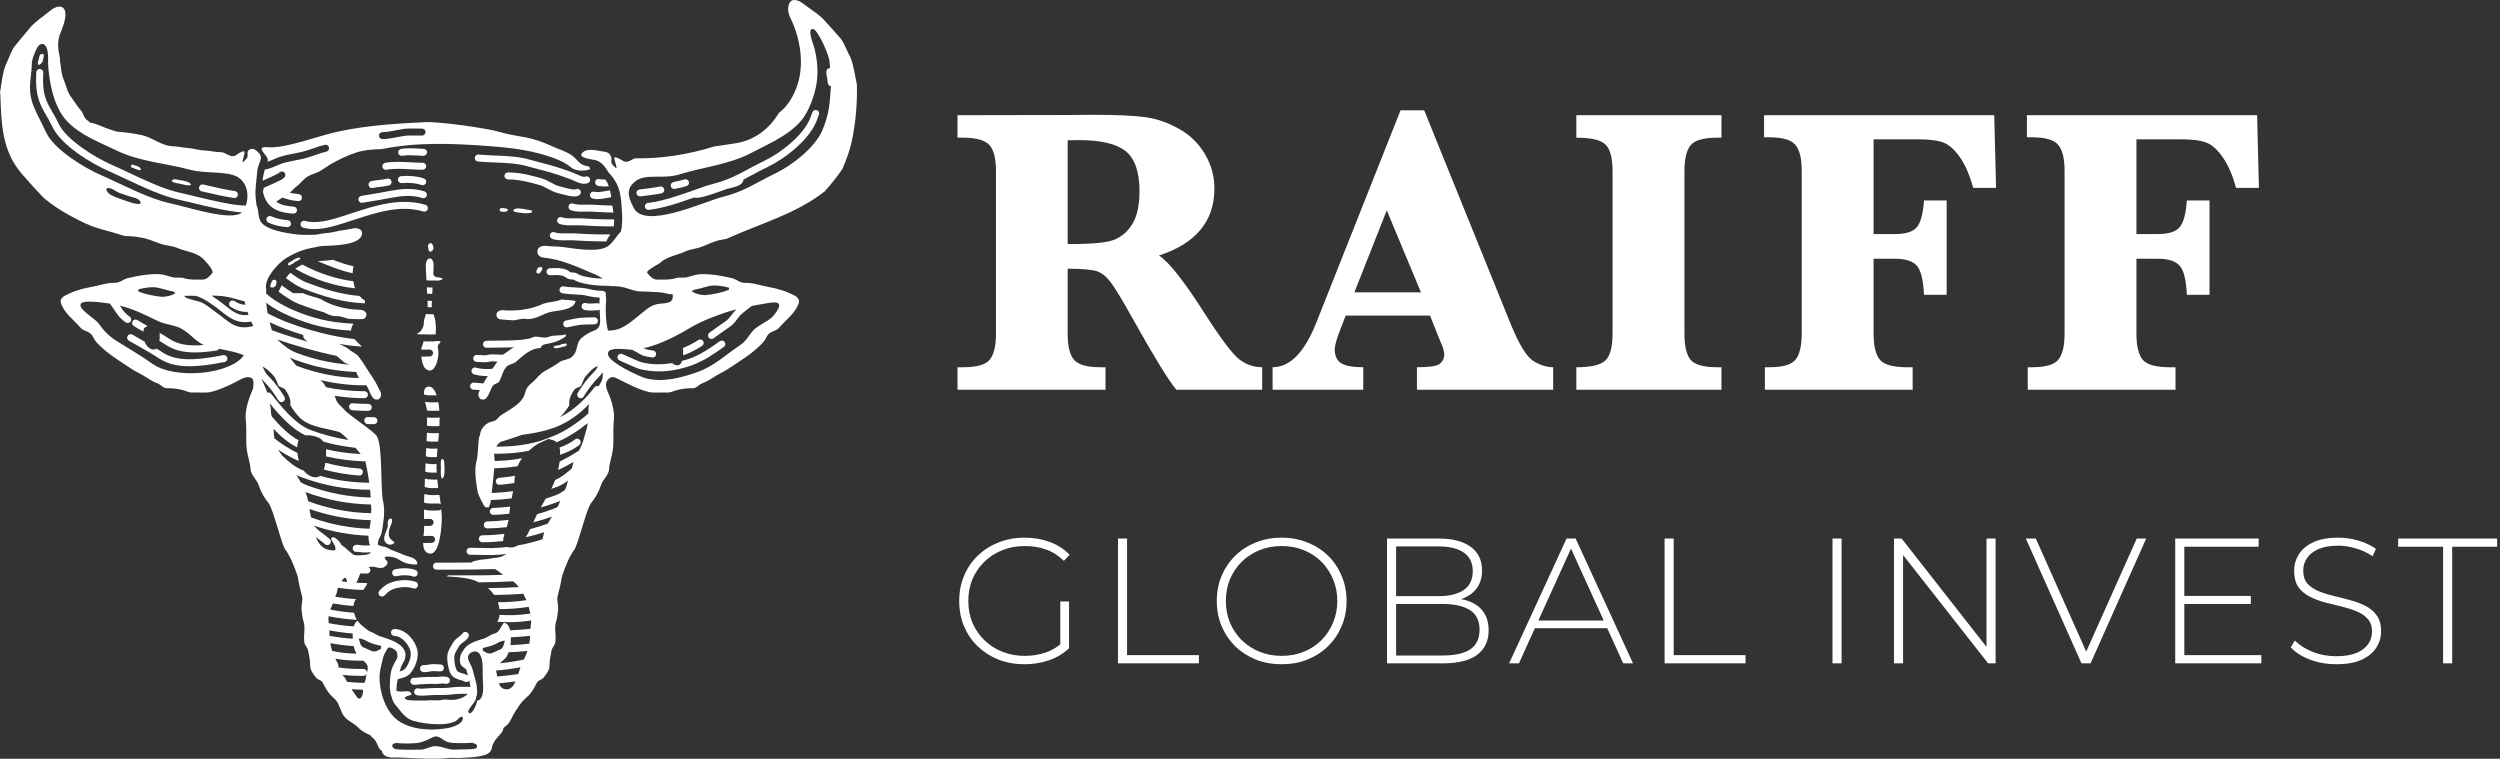 <svg width="603" height="183" viewBox="0 0 603 183" fill="none" xmlns="http://www.w3.org/2000/svg">
<rect x="0" y="0" width="603" height="183" fill="#333333" stroke="none"/>
<path d="M257.516 64.801V80.475C257.516 83.502 258.036 85.618 259.078 86.822C260.12 87.994 262.252 88.58 265.475 88.58H266.646V94H230.953V88.58H232.271C235.592 88.58 237.74 87.978 238.717 86.773C239.726 85.537 240.23 83.437 240.23 80.475V41.315C240.23 38.287 239.71 36.188 238.668 35.016C237.626 33.811 235.494 33.209 232.271 33.209H230.953V27.789L257.516 27.74L263.473 27.691C269.365 27.691 273.661 27.887 276.363 28.277C279.098 28.668 281.783 29.612 284.42 31.109C287.057 32.574 289.124 34.592 290.621 37.164C292.151 39.736 292.916 42.503 292.916 45.465C292.916 53.342 288.456 58.73 279.537 61.627C281.913 63.124 285.608 67.812 290.621 75.689C294.527 81.777 297.311 85.455 298.971 86.725C300.631 87.962 302.454 88.58 304.439 88.58V94H283.736C281.848 91.754 278.349 86.057 273.238 76.91C270.667 72.288 268.86 69.309 267.818 67.975C266.777 66.64 265.702 65.794 264.596 65.436C263.521 65.045 261.161 64.833 257.516 64.801ZM257.516 58.844C263.017 58.909 266.728 58.583 268.648 57.867C270.569 57.118 272.083 55.8 273.189 53.912C274.296 51.992 274.85 49.404 274.85 46.148C274.85 41.493 273.743 38.271 271.529 36.48C269.348 34.69 265.572 33.795 260.201 33.795C259.518 33.795 258.622 33.811 257.516 33.844V58.844ZM324.576 76.129L323.307 79.4C322.395 81.712 321.939 83.339 321.939 84.283C321.939 85.878 322.477 87.001 323.551 87.652C324.625 88.271 326.383 88.58 328.824 88.58V94H306.949V88.58C311.116 88.58 314.615 85.032 317.447 77.936L337.809 26.617H343.521L364.273 77.887C366.324 82.965 368.18 86.025 369.84 87.066C371.5 88.076 373.095 88.58 374.625 88.58V94H341.764V88.58C344.726 88.58 346.565 88.303 347.281 87.75C347.997 87.164 348.355 86.432 348.355 85.553C348.355 84.772 348.062 83.746 347.477 82.477L346.842 80.963L344.938 76.129H324.576ZM326.676 70.514H342.74L334.488 50.738L326.676 70.514ZM380.211 33.209V27.789H415.221V33.209H414.195C410.908 33.209 408.759 33.828 407.75 35.065C406.773 36.269 406.285 38.352 406.285 41.315V80.475C406.285 83.502 406.79 85.618 407.799 86.822C408.84 87.994 410.973 88.58 414.195 88.58H415.221V94H380.211V88.58C383.727 88.58 386.054 88.043 387.193 86.969C388.365 85.894 388.951 83.73 388.951 80.475V41.315C388.951 38.157 388.398 36.025 387.291 34.918C386.217 33.779 383.857 33.209 380.211 33.209ZM451.91 62.408V80.475C451.91 83.502 452.431 85.618 453.473 86.822C454.514 87.994 456.679 88.58 459.967 88.58H461.334V94H425.689V88.58H426.666C429.954 88.58 432.086 87.978 433.062 86.773C434.072 85.537 434.576 83.437 434.576 80.475V41.217C434.576 38.19 434.055 36.09 433.014 34.918C432.005 33.714 429.889 33.111 426.666 33.111H425.494V27.789H481.012L481.451 45.318H475.934C475.12 42.324 474.078 39.898 472.809 38.043C471.539 36.188 470.221 34.983 468.854 34.43C467.486 33.876 465.403 33.6 462.604 33.6H451.91V56.451H457.135C459.609 56.451 461.318 55.93 462.262 54.889C463.238 53.815 463.84 51.633 464.068 48.346H469.537V71.1H464.068C463.906 67.551 463.336 65.224 462.359 64.117C461.383 62.978 459.609 62.408 457.037 62.408H451.91ZM515.309 62.408V80.475C515.309 83.502 515.829 85.618 516.871 86.822C517.913 87.994 520.077 88.58 523.365 88.58H524.732V94H489.088V88.58H490.064C493.352 88.58 495.484 87.978 496.461 86.773C497.47 85.537 497.975 83.437 497.975 80.475V41.217C497.975 38.19 497.454 36.09 496.412 34.918C495.403 33.714 493.287 33.111 490.064 33.111H488.893V27.789H544.41L544.85 45.318H539.332C538.518 42.324 537.477 39.898 536.207 38.043C534.938 36.188 533.619 34.983 532.252 34.43C530.885 33.876 528.801 33.6 526.002 33.6H515.309V56.451H520.533C523.007 56.451 524.716 55.93 525.66 54.889C526.637 53.815 527.239 51.633 527.467 48.346H532.936V71.1H527.467C527.304 67.551 526.734 65.224 525.758 64.117C524.781 62.978 523.007 62.408 520.436 62.408H515.309Z" fill="white"/>
<path d="M247.103 160.215C244.838 160.215 242.746 159.842 240.825 159.097C238.904 158.323 237.227 157.248 235.794 155.872C234.389 154.496 233.3 152.891 232.526 151.056C231.752 149.193 231.365 147.157 231.365 144.95C231.365 142.743 231.752 140.722 232.526 138.887C233.3 137.024 234.404 135.404 235.837 134.028C237.27 132.652 238.933 131.591 240.825 130.846C242.746 130.072 244.853 129.685 247.146 129.685C249.325 129.685 251.346 130.029 253.209 130.717C255.072 131.405 256.663 132.437 257.982 133.813L256.606 135.275C255.287 133.985 253.84 133.068 252.263 132.523C250.715 131.978 249.024 131.706 247.189 131.706C245.24 131.706 243.434 132.036 241.771 132.695C240.108 133.354 238.661 134.286 237.428 135.49C236.195 136.694 235.235 138.099 234.547 139.704C233.888 141.309 233.558 143.058 233.558 144.95C233.558 146.842 233.888 148.591 234.547 150.196C235.235 151.801 236.195 153.206 237.428 154.41C238.661 155.614 240.108 156.546 241.771 157.205C243.434 157.864 245.24 158.194 247.189 158.194C248.966 158.194 250.643 157.922 252.22 157.377C253.825 156.832 255.287 155.929 256.606 154.668L257.853 156.345C256.506 157.635 254.886 158.61 252.994 159.269C251.131 159.9 249.167 160.215 247.103 160.215ZM255.746 156.13V145.079H257.853V156.345L255.746 156.13ZM269.654 160V129.9H271.847V158.022H289.176V160H269.654ZM309.14 160.215C306.904 160.215 304.826 159.842 302.905 159.097C301.013 158.323 299.351 157.248 297.917 155.872C296.513 154.467 295.423 152.848 294.649 151.013C293.875 149.15 293.488 147.129 293.488 144.95C293.488 142.771 293.875 140.765 294.649 138.93C295.423 137.067 296.513 135.447 297.917 134.071C299.351 132.666 301.013 131.591 302.905 130.846C304.826 130.072 306.904 129.685 309.14 129.685C311.376 129.685 313.44 130.072 315.332 130.846C317.253 131.591 318.916 132.652 320.32 134.028C321.725 135.404 322.814 137.024 323.588 138.887C324.391 140.722 324.792 142.743 324.792 144.95C324.792 147.157 324.391 149.193 323.588 151.056C322.814 152.891 321.725 154.496 320.32 155.872C318.916 157.248 317.253 158.323 315.332 159.097C313.44 159.842 311.376 160.215 309.14 160.215ZM309.14 158.194C311.061 158.194 312.838 157.864 314.472 157.205C316.106 156.546 317.525 155.614 318.729 154.41C319.933 153.206 320.865 151.801 321.524 150.196C322.212 148.591 322.556 146.842 322.556 144.95C322.556 143.029 322.212 141.281 321.524 139.704C320.865 138.099 319.933 136.694 318.729 135.49C317.525 134.286 316.106 133.354 314.472 132.695C312.838 132.036 311.061 131.706 309.14 131.706C307.22 131.706 305.442 132.036 303.808 132.695C302.174 133.354 300.741 134.286 299.508 135.49C298.304 136.694 297.358 138.099 296.67 139.704C296.011 141.281 295.681 143.029 295.681 144.95C295.681 146.842 296.011 148.591 296.67 150.196C297.358 151.801 298.304 153.206 299.508 154.41C300.741 155.614 302.174 156.546 303.808 157.205C305.442 157.864 307.22 158.194 309.14 158.194ZM334.549 160V129.9H347.105C350.344 129.9 352.881 130.559 354.716 131.878C356.55 133.197 357.468 135.103 357.468 137.597C357.468 139.231 357.081 140.607 356.307 141.725C355.533 142.843 354.458 143.689 353.082 144.262C351.734 144.807 350.215 145.079 348.524 145.079L349.298 144.219C351.362 144.219 353.125 144.52 354.587 145.122C356.049 145.724 357.152 146.598 357.898 147.745C358.672 148.892 359.059 150.325 359.059 152.045C359.059 154.568 358.141 156.531 356.307 157.936C354.472 159.312 351.691 160 347.965 160H334.549ZM336.742 158.108H347.965C350.86 158.108 353.067 157.621 354.587 156.646C356.106 155.643 356.866 154.052 356.866 151.873C356.866 149.723 356.106 148.161 354.587 147.186C353.067 146.183 350.86 145.681 347.965 145.681H336.484V143.789H347.019C349.627 143.789 351.648 143.287 353.082 142.284C354.515 141.281 355.232 139.776 355.232 137.769C355.232 135.791 354.515 134.3 353.082 133.297C351.648 132.294 349.627 131.792 347.019 131.792H336.742V158.108ZM364.002 160L377.848 129.9H380.041L393.887 160H391.522L378.45 131.276H379.396L366.367 160H364.002ZM369.076 151.529L369.807 149.68H387.824L388.555 151.529H369.076ZM401.501 160V129.9H403.694V158.022H421.023V160H401.501ZM441.998 160V129.9H444.191V160H441.998ZM456.83 160V129.9H458.679L480.136 157.291H479.147V129.9H481.34V160H479.534L458.034 132.609H459.023V160H456.83ZM502.051 160L488.635 129.9H491.043L503.857 158.667H502.524L515.381 129.9H517.66L504.244 160H502.051ZM526.599 143.746H542.896V145.681H526.599V143.746ZM526.857 158.022H545.433V160H524.664V129.9H544.788V131.878H526.857V158.022ZM563.491 160.215C561.255 160.215 559.133 159.842 557.127 159.097C555.149 158.323 553.615 157.334 552.526 156.13L553.515 154.496C554.547 155.557 555.951 156.46 557.729 157.205C559.535 157.922 561.441 158.28 563.448 158.28C565.454 158.28 567.088 158.022 568.35 157.506C569.64 156.961 570.586 156.245 571.188 155.356C571.818 154.467 572.134 153.478 572.134 152.389C572.134 151.099 571.79 150.067 571.102 149.293C570.414 148.519 569.511 147.903 568.393 147.444C567.275 146.985 566.056 146.598 564.738 146.283C563.419 145.968 562.086 145.638 560.739 145.294C559.391 144.921 558.159 144.448 557.041 143.875C555.923 143.302 555.02 142.528 554.332 141.553C553.672 140.55 553.343 139.26 553.343 137.683C553.343 136.25 553.715 134.931 554.461 133.727C555.206 132.523 556.367 131.548 557.944 130.803C559.52 130.058 561.541 129.685 564.007 129.685C565.669 129.685 567.303 129.929 568.909 130.416C570.543 130.903 571.933 131.563 573.08 132.394L572.263 134.157C571.001 133.297 569.64 132.666 568.178 132.265C566.744 131.835 565.354 131.62 564.007 131.62C562.086 131.62 560.495 131.892 559.234 132.437C557.972 132.982 557.041 133.713 556.439 134.63C555.837 135.519 555.536 136.522 555.536 137.64C555.536 138.93 555.865 139.962 556.525 140.736C557.213 141.51 558.116 142.126 559.234 142.585C560.352 143.044 561.584 143.431 562.932 143.746C564.279 144.061 565.612 144.405 566.931 144.778C568.249 145.122 569.468 145.581 570.586 146.154C571.704 146.727 572.607 147.501 573.295 148.476C573.983 149.451 574.327 150.712 574.327 152.26C574.327 153.665 573.94 154.983 573.166 156.216C572.392 157.42 571.202 158.395 569.597 159.14C568.02 159.857 565.985 160.215 563.491 160.215ZM589.274 160V131.878H578.438V129.9H602.303V131.878H591.467V160H589.274Z" fill="white"/>
<path d="M10.482 13.907C10.508 13.744 10.682 13.17 10.459 13.076C10.342 13.027 10.246 13 10.154 12.998C9.483 12.965 9.417 14.004 9.382 14.201C9.27 14.711 8.888 15.28 9.338 15.68C10.317 15.313 10.395 14.438 10.482 13.907Z" fill="white"/>
<path d="M115.948 96.293C116.327 96.385 116.8 96.456 117.117 96.171C118.071 95.326 118.176 93.944 118.946 92.97C119.348 92.533 120.03 92.483 120.402 92.035C121.079 90.836 121.263 89.343 122.278 88.347C122.933 87.8 123.893 87.805 124.527 87.207C126.077 85.859 127.673 84.309 129.793 83.98C129.993 83.962 130.197 83.955 130.402 83.934C130.546 83.491 130.886 83.121 131.523 83.025C133.466 82.724 135.163 82.138 136.497 81.1C136.493 81.045 136.449 81.008 136.454 80.949C136.456 80.864 136.488 80.721 136.504 80.604C136.3 80.689 136.093 80.774 135.861 80.799C134.685 80.99 133.459 80.795 132.329 81.245C131.082 81.769 129.77 80.905 128.509 81.335C128.326 81.406 128.158 81.514 127.983 81.606C125.67 82.09 123.711 82.132 120.902 82.145C119.841 82.152 118.663 82.161 117.31 82.194C116.846 82.207 116.484 82.591 116.493 83.055C116.502 83.516 116.879 83.877 117.333 83.877C117.34 83.877 117.352 83.877 117.359 83.877C118.7 83.843 119.864 83.833 120.919 83.829C122.021 83.822 123.006 83.801 123.964 83.767C123.583 83.987 123.192 84.185 122.862 84.481C122.375 84.876 121.812 85.172 121.318 85.554C121.054 85.547 120.783 85.542 120.517 85.531C119.883 85.508 119.251 85.483 118.617 85.473C118.28 85.469 117.882 85.542 117.572 85.609C117.306 85.664 117.065 85.735 116.874 85.703L116.275 85.664C115.843 85.634 115.409 85.602 114.977 85.602C114.511 85.602 114.134 85.981 114.134 86.442C114.134 86.906 114.511 87.285 114.977 87.285C115.372 87.285 115.767 87.315 116.155 87.343L116.784 87.386C116.833 87.386 116.879 87.391 116.925 87.391C117.292 87.391 117.63 87.317 117.926 87.255C118.181 87.203 118.399 87.196 118.594 87.157C119.056 87.164 119.52 87.182 119.984 87.2C119.589 87.779 119.178 88.344 118.806 88.937C117.588 89.052 116.213 89.084 114.786 88.675C114.331 88.532 113.87 88.803 113.744 89.254C113.615 89.699 113.872 90.163 114.318 90.292C115.395 90.6 116.424 90.705 117.384 90.705C117.49 90.705 117.572 90.687 117.673 90.685C117.607 90.783 117.545 90.889 117.476 90.988C117.147 91.47 116.858 91.978 116.582 92.487C116.141 92.439 115.712 92.384 115.223 92.357L114.281 92.302C113.87 92.242 113.417 92.616 113.383 93.082C113.348 93.546 113.7 93.948 114.164 93.98L115.133 94.04C115.365 94.054 115.535 94.084 115.749 94.095C115.7 94.196 115.648 94.295 115.599 94.394C115.248 95.012 115.342 95.868 115.948 96.293Z" fill="white"/>
<path d="M131.174 73.211C128.503 74.484 125.48 74.961 122.531 74.888C121.725 74.888 120.756 74.58 120.092 75.186C119.435 75.678 119.754 76.858 120.556 76.996C121.693 77.157 122.85 77.194 123.999 77.267C125.012 77.097 126.008 76.75 127.037 76.934C129.389 77.15 131.252 75.349 133.514 75.113C135.087 74.867 136.778 74.727 138.13 73.797C138.528 73.53 138.666 73.048 138.886 72.653C137.786 72.308 136.615 72.403 135.482 72.237C134.1 72.791 132.591 72.786 131.174 73.211Z" fill="white"/>
<path d="M102.132 51.013C102.573 51.144 103.046 50.887 103.177 50.439C103.31 49.996 103.053 49.525 102.605 49.392C96.507 47.602 90.361 49.619 84.941 51.397C84.121 51.67 83.303 51.936 82.501 52.189C79.676 53.073 76.479 54.079 73.542 53.275C73.103 53.161 72.632 53.42 72.51 53.863C72.386 54.313 72.653 54.778 73.103 54.899C74.022 55.152 74.945 55.253 75.866 55.253C78.344 55.253 80.783 54.49 83.002 53.792C83.817 53.539 84.642 53.269 85.469 52.995C90.907 51.211 96.532 49.364 102.132 51.013Z" fill="white"/>
<path d="M86.454 48.204C86.518 48.618 86.876 48.919 87.283 48.919C87.329 48.919 87.368 48.916 87.414 48.909C90.317 48.466 92.761 48.011 94.575 47.669C96.479 47.309 99.304 46.916 101.863 47.768C102.299 47.915 102.781 47.671 102.928 47.235C103.073 46.794 102.836 46.319 102.395 46.169C99.469 45.2 96.35 45.616 94.265 46.015C92.467 46.353 90.041 46.801 87.159 47.246C86.697 47.313 86.38 47.742 86.454 48.204Z" fill="white"/>
<path d="M102.216 43.023C100.629 42.497 98.783 42.311 96.743 42.49C96.275 42.529 95.933 42.935 95.974 43.399C96.011 43.861 96.41 44.205 96.881 44.164C98.7 44.008 100.317 44.164 101.693 44.619C101.778 44.649 101.87 44.663 101.955 44.663C102.308 44.663 102.639 44.44 102.754 44.084C102.901 43.645 102.657 43.167 102.216 43.023Z" fill="white"/>
<path d="M97.026 37.572C98.176 37.375 99.52 37.451 100.944 37.524L102.131 37.586C102.572 37.543 102.986 37.244 103.011 36.78C103.027 36.314 102.669 35.921 102.203 35.903L101.038 35.843C99.506 35.758 98.071 35.68 96.736 35.916C96.275 35.995 95.974 36.433 96.052 36.89C96.123 37.301 96.479 37.589 96.879 37.589C96.927 37.584 96.98 37.582 97.026 37.572Z" fill="white"/>
<path d="M92.908 39.279C92.453 39.369 92.15 39.807 92.235 40.267C92.315 40.671 92.666 40.951 93.064 40.951C93.117 40.951 93.169 40.949 93.22 40.937C94.91 40.611 97.001 40.726 99.031 40.836C100.037 40.889 101.029 40.942 101.952 40.942C102.416 40.942 102.795 40.563 102.795 40.099C102.795 39.635 102.416 39.256 101.952 39.256C101.057 39.256 100.094 39.203 99.116 39.15C96.998 39.035 94.8 38.921 92.908 39.279Z" fill="white"/>
<path d="M89.538 43.698C89.084 43.804 88.801 44.258 88.911 44.709C88.999 45.097 89.348 45.359 89.729 45.359C89.791 45.359 89.858 45.352 89.92 45.336C90.436 45.216 91.04 45.147 91.649 45.078C92.4 44.989 93.177 44.901 93.833 44.72C94.281 44.596 94.545 44.132 94.419 43.68C94.29 43.232 93.831 42.97 93.381 43.094C92.855 43.241 92.143 43.326 91.452 43.404C90.781 43.482 90.11 43.563 89.538 43.698Z" fill="white"/>
<path d="M65.443 52.173C65.025 51.982 64.52 52.159 64.329 52.584C64.132 53.004 64.315 53.505 64.74 53.698C66.031 54.297 67.517 54.653 69.276 54.787C69.301 54.789 69.324 54.789 69.343 54.789C69.775 54.789 70.149 54.454 70.181 54.013C70.218 53.549 69.866 53.145 69.407 53.108C67.848 52.988 66.552 52.685 65.443 52.173Z" fill="white"/>
<path d="M119.005 124.194C120.301 124.15 121.578 124.052 122.85 123.911C122.912 123.34 122.981 122.763 123.052 122.184C121.697 122.347 120.331 122.462 118.946 122.51C118.486 122.526 118.119 122.915 118.133 123.379C118.151 123.836 118.525 124.194 118.975 124.194C118.987 124.194 118.994 124.194 119.005 124.194Z" fill="white"/>
<path d="M115.489 129.957C115.489 130.42 115.868 130.799 116.332 130.799C118.034 130.799 119.706 130.687 121.366 130.512C121.352 129.97 121.495 129.357 121.69 128.771C119.922 128.976 118.144 129.114 116.332 129.114C115.868 129.116 115.489 129.495 115.489 129.957Z" fill="white"/>
<path d="M116.683 126.619C116.69 127.079 117.067 127.451 117.526 127.451H117.535C119.125 127.435 120.684 127.322 122.23 127.154C122.414 126.569 122.554 125.978 122.648 125.391C120.96 125.597 119.253 125.744 117.517 125.765C117.053 125.774 116.679 126.153 116.683 126.619Z" fill="white"/>
<path d="M91.534 142.46C91.208 142.795 91.222 143.328 91.555 143.652C91.718 143.808 91.929 143.888 92.14 143.888C92.361 143.888 92.579 143.803 92.747 143.634C93.21 143.154 93.635 142.731 94.132 142.437C95.532 141.594 98.176 141.344 99.678 141.913C100.11 142.083 100.595 141.858 100.764 141.426C100.928 140.99 100.709 140.505 100.271 140.34C98.309 139.596 95.098 139.89 93.27 140.988C92.593 141.385 92.064 141.911 91.534 142.46Z" fill="white"/>
<path d="M100.211 137.483C98.888 136.982 96.979 136.927 95.222 137.343C94.77 137.449 94.494 137.903 94.598 138.356C94.703 138.811 95.144 139.086 95.611 138.98C97.019 138.647 98.624 138.68 99.612 139.052C99.71 139.093 99.809 139.107 99.91 139.107C100.248 139.107 100.572 138.9 100.698 138.565C100.861 138.135 100.643 137.648 100.211 137.483Z" fill="white"/>
<path d="M99.874 163.482C99.44 163.42 99.005 163.794 98.971 164.258C98.937 164.722 99.288 165.126 99.754 165.161C99.906 165.175 100.037 165.177 100.149 165.177C100.48 165.177 100.675 165.14 100.848 165.108C100.939 165.092 101.031 165.071 101.171 165.069C101.883 165.041 102.598 165 103.307 164.956C103.627 164.929 103.955 164.943 104.283 164.956C104.642 164.973 105.002 164.979 105.363 164.963L105.953 164.915C106.491 164.867 107.049 164.823 107.476 164.933C107.935 165.044 108.39 164.775 108.5 164.323C108.617 163.872 108.344 163.413 107.896 163.3C107.18 163.114 106.447 163.174 105.804 163.238L105.271 163.28C104.961 163.296 104.649 163.289 104.341 163.275C103.96 163.259 103.588 163.25 103.206 163.273C102.508 163.317 101.812 163.358 101.107 163.385C100.866 163.395 100.701 163.425 100.542 163.454C100.365 163.484 100.243 163.503 99.874 163.482Z" fill="white"/>
<path d="M106.234 160.26C106.229 160.26 106.224 160.26 106.217 160.26C105.907 160.253 105.627 160.246 105.331 160.223C105.097 160.207 104.867 160.189 104.63 160.182C104.031 160.189 103.657 160.248 103.307 160.322C102.974 160.391 102.683 160.457 102.196 160.427C101.693 160.379 101.339 160.765 101.314 161.231C101.296 161.693 101.652 162.088 102.118 162.113C102.217 162.116 102.313 162.12 102.4 162.12C102.947 162.12 103.321 162.04 103.654 161.973C103.962 161.911 104.196 161.854 104.578 161.87C104.796 161.877 105.007 161.89 105.216 161.906C105.556 161.932 105.9 161.941 106.247 161.948C106.711 161.939 107.083 161.555 107.072 161.089C107.065 160.63 106.691 160.26 106.234 160.26Z" fill="white"/>
<path d="M102.294 80.625C102.855 80.678 103.505 80.673 104.056 80.666L104.789 80.652C104.899 80.652 104.97 80.731 105.064 80.767C105.108 79.911 105.204 79.04 105.078 78.197C105.085 77.354 104.818 76.569 104.563 75.779C104.286 75.783 103.998 75.795 103.709 75.795C103.376 75.795 103.052 75.772 102.728 75.747C102.473 76.546 102.195 77.345 102.202 78.197C102.189 78.289 102.195 78.383 102.189 78.475C102.046 78.905 101.876 79.286 101.617 79.672C101.44 79.931 101.387 80.002 101.116 80.186C100.905 80.329 100.622 80.2 100.703 80.602C101.114 80.623 101.773 80.712 102.294 80.625Z" fill="white"/>
<path d="M104.189 74.1C104.166 73.909 104.118 73.716 104.125 73.519C104.134 73.204 104.161 72.885 104.17 72.57C104.104 72.57 104.033 72.573 103.961 72.573C103.674 72.573 103.394 72.549 103.112 72.529C103.125 72.86 103.153 73.19 103.16 73.519C103.165 73.714 103.116 73.898 103.098 74.088C103.461 74.107 103.831 74.107 104.189 74.1Z" fill="white"/>
<path d="M104.336 69.348C104.21 69.35 104.09 69.355 103.962 69.355C103.619 69.355 103.282 69.329 102.949 69.302C102.976 69.816 103.004 70.324 103.027 70.838C103.415 70.875 103.842 70.887 104.258 70.882C104.281 70.372 104.309 69.858 104.336 69.348Z" fill="white"/>
<path d="M105.273 110.253L105.367 110.25C105.415 109.568 105.466 108.884 105.528 108.197L105.236 108.204C104.947 108.211 104.646 108.216 104.343 108.216C103.815 108.216 103.293 108.17 102.806 108.08C102.774 108.735 102.744 109.394 102.714 110.046C103.27 110.306 104.421 110.278 105.273 110.253Z" fill="white"/>
<path d="M106.043 100.648C105.96 100.673 105.903 100.742 105.815 100.742L105.113 100.756C104.821 100.763 104.518 100.77 104.215 100.77C103.806 100.77 103.399 100.749 103.009 100.705C103.011 101.355 103.004 102.01 102.988 102.662C103.604 102.823 104.568 102.814 105.315 102.793L105.985 102.779C106.027 102.067 106.045 101.355 106.043 100.648Z" fill="white"/>
<path d="M102.568 113.769C102.611 113.783 102.65 113.755 102.689 113.776C103.236 114.035 104.414 114.008 105.275 113.987H105.365C105.335 113.539 105.273 113.098 105.273 112.651C105.273 112.414 105.289 112.175 105.296 111.936C105.007 111.943 104.71 111.955 104.409 111.955C103.792 111.955 103.197 111.886 102.646 111.753C102.618 112.423 102.597 113.094 102.568 113.769Z" fill="white"/>
<path d="M105.693 97.026L104.993 97.04C104.701 97.046 104.4 97.053 104.095 97.053C103.548 97.053 103.018 97.005 102.517 96.911C102.728 97.82 102.976 98.627 103.011 99.013C103.62 99.107 104.435 99.091 105.069 99.07L105.813 99.056C105.877 99.056 105.919 99.111 105.976 99.125C105.928 98.411 105.85 97.708 105.73 97.007C105.716 97.01 105.71 97.026 105.693 97.026Z" fill="white"/>
<path d="M106.56 124.738C106.546 124.081 106.475 123.427 106.41 122.768C106.259 122.972 106.047 123.124 105.772 123.124L105.067 123.137C104.77 123.144 104.467 123.154 104.162 123.154C103.493 123.154 102.85 123.075 102.265 122.915C102.26 123.673 102.272 124.428 102.278 125.184C102.531 125.182 102.779 125.177 103 125.17L103.744 125.159C104.21 125.159 104.584 125.535 104.584 125.999C104.584 126.463 104.21 126.842 103.744 126.842L103.041 126.854C102.795 126.86 102.54 126.865 102.288 126.865C102.295 127.092 102.285 127.315 102.292 127.543C102.306 127.979 102.223 128.606 102.15 129.279C102.566 129.29 102.995 129.284 103.36 129.272L104.102 129.258C104.568 129.258 104.945 129.637 104.945 130.101C104.945 130.565 104.568 130.942 104.102 130.942L103.402 130.956C103.108 130.962 102.804 130.969 102.501 130.969C102.352 130.969 102.205 130.949 102.056 130.946C102.069 132.047 102.311 133.039 103.227 133.42C106.256 134.681 106.585 126.064 106.56 124.738Z" fill="white"/>
<path d="M103.457 93.243C102.451 93.282 102.21 94.118 102.258 95.15C102.29 95.159 102.32 95.138 102.35 95.152C102.905 95.404 104.097 95.379 104.954 95.356L105.333 95.349C104.979 94.362 104.364 93.213 103.457 93.243Z" fill="white"/>
<path d="M105.023 121.452L105.769 121.438C105.983 121.438 106.164 121.532 106.316 121.665C106.219 120.905 106.105 120.15 105.992 119.394L105.315 119.405C105.018 119.412 104.715 119.424 104.407 119.424C103.682 119.424 102.972 119.341 102.354 119.141C102.331 119.839 102.285 120.535 102.274 121.231C102.329 121.245 102.384 121.215 102.437 121.243C102.986 121.502 104.162 121.475 105.023 121.452Z" fill="white"/>
<path d="M105.358 104.472C105.065 104.479 104.761 104.486 104.458 104.486C103.946 104.486 103.448 104.447 102.974 104.369C102.947 105.042 102.919 105.712 102.887 106.387C103.494 106.548 104.456 106.537 105.198 106.521L105.692 106.509C105.756 105.829 105.82 105.145 105.875 104.463L105.358 104.472Z" fill="white"/>
<path d="M102.421 117.497C102.513 117.506 102.604 117.467 102.689 117.51C103.236 117.772 104.407 117.747 105.273 117.722L105.698 117.715C105.62 117.033 105.553 116.348 105.48 115.666L105.319 115.671C105.027 115.678 104.724 115.684 104.417 115.684C103.744 115.684 103.091 115.606 102.503 115.441C102.473 116.125 102.446 116.81 102.421 117.497Z" fill="white"/>
<path d="M137.687 78.776C138.725 78.555 139.798 78.326 140.889 78.282C141.723 78.248 142.554 78.22 143.392 78.22C143.856 78.22 144.233 77.844 144.233 77.379C144.233 76.916 143.856 76.537 143.392 76.537C142.533 76.537 141.679 76.569 140.825 76.599C139.591 76.647 138.395 76.906 137.338 77.127L136.514 77.299C136.057 77.386 135.76 77.83 135.852 78.289C135.933 78.691 136.284 78.967 136.679 78.967C136.73 78.967 136.787 78.96 136.842 78.951L137.687 78.776Z" fill="white"/>
<path d="M141.157 42.605C140.953 42.701 140.452 42.66 139.671 42.292C138.146 41.576 136.626 41.068 134.848 40.473C133.477 40.014 132.083 39.656 130.73 39.307C129.807 39.068 128.877 38.827 127.947 38.553C125.154 37.738 122.251 37.623 119.439 37.511C118.098 37.458 116.757 37.405 115.434 37.272C114.975 37.239 114.559 37.568 114.513 38.03C114.467 38.494 114.809 38.905 115.271 38.951C116.626 39.084 117.999 39.139 119.375 39.19C122.081 39.297 124.88 39.41 127.473 40.17C128.42 40.446 129.368 40.694 130.308 40.935C131.63 41.273 132.999 41.629 134.478 42.127C136.043 42.651 137.517 43.142 138.952 43.817C139.499 44.072 140.216 44.327 140.909 44.327C141.229 44.327 141.548 44.275 141.839 44.144C142.264 43.953 142.455 43.457 142.269 43.032C142.074 42.612 141.58 42.414 141.157 42.605Z" fill="white"/>
<path d="M131.998 45.466C132.853 45.93 133.659 46.364 134.761 46.638L135.25 46.766C136.672 47.148 137.745 47.384 138.544 47.384C139.028 47.384 139.412 47.299 139.713 47.108C140.103 46.858 140.234 46.33 139.982 45.937C139.734 45.549 139.233 45.413 138.833 45.671C138.507 45.799 137.448 45.616 135.689 45.142L135.163 45C134.27 44.782 133.585 44.414 132.797 43.987C132.524 43.84 132.246 43.689 131.945 43.537C131.086 43.105 130.156 42.869 129.258 42.639L128.65 42.481C126.44 41.886 124.382 41.585 122.517 41.585C122.053 41.585 121.674 41.964 121.674 42.428C121.674 42.892 122.053 43.271 122.517 43.271C124.231 43.271 126.148 43.553 128.211 44.107L128.838 44.27C129.651 44.476 130.489 44.692 131.185 45.044C131.47 45.184 131.736 45.328 131.998 45.466Z" fill="white"/>
<path d="M86.69 114.706C87.122 114.706 87.494 114.369 87.524 113.925C87.558 113.461 87.207 113.057 86.748 113.023C83.939 112.818 81.206 112.331 78.484 111.619C78.406 112.198 78.28 112.754 78.11 113.262C80.912 113.994 83.728 114.49 86.621 114.702C86.644 114.706 86.665 114.706 86.69 114.706Z" fill="white"/>
<path d="M39.035 84.885C38.643 84.619 38.169 84.343 37.722 84.065C37.65 84.127 37.579 84.199 37.499 84.231C36.555 84.612 35.328 83.696 34.871 82.4C34.754 82.334 34.635 82.263 34.518 82.196C33.629 81.698 32.747 81.199 31.939 80.719C31.537 80.485 31.022 80.613 30.783 81.011C30.544 81.413 30.677 81.929 31.077 82.166C31.899 82.653 32.793 83.158 33.693 83.663C35.257 84.545 36.867 85.45 38.094 86.279C40.152 87.667 42.49 88.34 45.703 88.34C48.004 88.34 50.753 87.995 54.171 87.318C54.623 87.228 54.92 86.785 54.83 86.328C54.743 85.871 54.288 85.581 53.84 85.666C46.151 87.184 42.145 86.975 39.035 84.885Z" fill="white"/>
<path d="M32.248 78.627C32.947 79.07 33.75 79.534 34.582 80.005C34.625 79.545 34.724 79.13 35.004 78.939L35.592 78.643C34.724 78.151 33.877 77.664 33.146 77.205C32.761 76.959 32.237 77.072 31.989 77.465C31.734 77.859 31.853 78.379 32.248 78.627Z" fill="white"/>
<path d="M80.289 62.664C79.097 62.85 77.816 62.912 76.633 62.997C79.492 64.205 82.375 65.361 85.062 65.905C85.064 65.282 85.14 64.708 85.314 64.237C83.723 63.907 82.019 63.33 80.289 62.664Z" fill="white"/>
<path d="M71.197 64.823C75.716 67.428 80.827 69.047 85.65 69.548C85.625 69.469 85.579 69.401 85.556 69.316C85.439 68.944 85.322 68.413 85.223 67.83C81.128 67.32 76.842 65.928 72.938 63.824C72.276 64.12 71.7 64.46 71.197 64.823Z" fill="white"/>
<path d="M73.199 69.651C77.972 71.47 82.466 72.938 87.985 73.167C87.997 73 88.015 72.857 88.025 72.667C88.029 72.605 88.031 72.547 88.031 72.487C87.565 72.23 87.122 71.847 86.729 71.394C82.046 71.004 78.036 69.688 73.799 68.078C72.772 67.685 71.451 66.838 70.039 65.795C69.618 66.22 69.265 66.649 68.962 67.086C70.512 68.236 72 69.194 73.199 69.651Z" fill="white"/>
<path d="M67.18 70.345C68.953 71.663 70.689 72.788 72.088 73.321C74.178 74.118 76.176 74.78 78.158 75.333C79.054 75.82 79.963 76.24 81.024 76.252C82.067 76.176 83.02 76.62 84.01 76.893C85.156 76.941 86.311 77.019 87.462 76.975C88.273 76.92 88.709 75.779 88.103 75.221C87.503 74.552 86.511 74.754 85.705 74.672C82.777 74.442 79.816 73.661 77.297 72.118C75.93 71.551 74.435 71.397 73.112 70.71C72.311 70.747 71.502 70.694 70.698 70.712C69.844 70.186 68.909 69.541 67.949 68.815C67.653 69.401 67.414 69.922 67.18 70.345Z" fill="white"/>
<path d="M146.063 44.98C146.316 44.98 146.573 44.966 146.83 44.954C146.75 44.722 146.69 44.484 146.596 44.272C146.499 44.056 146.274 43.691 146.012 43.296C145.457 43.303 144.94 43.287 144.729 43.225C144.32 43.044 143.847 43.209 143.635 43.606C143.422 44.017 143.58 44.527 143.994 44.741C144.265 44.881 145.119 44.98 146.063 44.98Z" fill="white"/>
<path d="M142.336 46.819C142.2 47.267 142.457 47.733 142.901 47.864C143.294 47.984 143.698 48.025 144.116 48.025C144.858 48.025 145.634 47.88 146.394 47.738C146.745 47.671 147.099 47.614 147.439 47.563C147.354 47.001 147.253 46.445 147.12 45.901C146.775 45.953 146.426 46.015 146.084 46.082C145.096 46.266 144.084 46.449 143.381 46.25C142.947 46.112 142.467 46.376 142.336 46.819Z" fill="white"/>
<path d="M133.163 57.6C134.284 58.014 135.531 57.99 136.75 57.958C137.242 57.949 137.719 57.94 138.165 57.958L139.644 58.039C141.008 58.117 142.38 58.19 143.737 58.202L144.878 58.218C145.333 58.229 145.806 58.232 146.279 58.236C146.463 57.648 146.815 57.095 147.203 56.541C146.431 56.555 145.655 56.55 144.908 56.537L143.753 56.521C142.421 56.511 141.08 56.436 139.741 56.36L138.257 56.277C137.765 56.254 137.246 56.263 136.713 56.277C135.664 56.3 134.568 56.323 133.748 56.025C133.296 55.857 132.83 56.087 132.667 56.521C132.506 56.957 132.731 57.442 133.163 57.6Z" fill="white"/>
<path d="M148.105 52.928C147.625 52.926 147.136 52.926 146.662 52.915L145.509 52.898C144.177 52.889 142.834 52.814 141.495 52.738L140.011 52.655C139.517 52.632 139.003 52.644 138.468 52.655C137.418 52.683 136.322 52.701 135.503 52.402C135.05 52.235 134.584 52.465 134.421 52.898C134.26 53.335 134.483 53.819 134.917 53.98C136.04 54.391 137.289 54.368 138.507 54.339C138.996 54.329 139.476 54.316 139.919 54.339L141.398 54.419C142.763 54.497 144.134 54.573 145.493 54.582L146.63 54.598C147.096 54.605 147.574 54.612 148.047 54.614C148.123 54.072 148.137 53.503 148.105 52.928Z" fill="white"/>
<path d="M147.717 49.585C146.557 49.564 145.399 49.511 144.237 49.444L142.754 49.362C142.262 49.339 141.745 49.348 141.21 49.362C140.158 49.387 139.06 49.408 138.247 49.109C137.797 48.946 137.326 49.171 137.163 49.605C137.003 50.042 137.225 50.526 137.662 50.687C138.783 51.103 140.025 51.071 141.249 51.045C141.738 51.036 142.218 51.022 142.662 51.045L144.141 51.123C145.409 51.197 146.679 51.259 147.942 51.275C147.884 50.85 147.822 50.437 147.772 50.051C147.756 49.908 147.735 49.739 147.717 49.585Z" fill="white"/>
<path d="M64.593 38.512C64.619 38.677 64.584 38.847 64.55 39.015C65.117 38.827 65.703 38.567 66.141 38.374L66.787 38.094C68.066 37.568 69.688 37.256 71.123 36.982C71.64 36.883 72.133 36.785 72.591 36.686C73.636 36.452 74.596 36.121 75.523 35.797C76.415 35.485 77.34 35.163 78.339 34.934C78.808 34.821 79.249 35.11 79.352 35.561C79.458 36.015 79.175 36.465 78.723 36.571C77.809 36.785 76.963 37.076 76.077 37.386C75.103 37.724 74.097 38.078 72.953 38.331C72.49 38.431 71.975 38.53 71.44 38.636C70.089 38.895 68.553 39.187 67.434 39.651L66.828 39.911C65.923 40.313 64.867 40.76 63.888 40.887C63.854 40.995 63.81 41.107 63.787 41.213C63.7 41.647 63.578 42.074 63.486 42.504C63.408 42.862 63.367 43.225 63.365 43.592C63.716 43.427 64.07 43.241 64.416 43.096C64.915 42.896 65.402 42.699 65.84 42.451C66.038 42.343 66.256 42.244 66.472 42.145C66.837 41.982 67.184 41.826 67.37 41.622C67.687 41.286 68.222 41.263 68.562 41.576C68.9 41.893 68.923 42.425 68.61 42.768C68.188 43.222 67.646 43.466 67.166 43.682C66.996 43.762 66.821 43.836 66.665 43.925C66.164 44.203 65.615 44.428 65.053 44.658C64.538 44.869 64.017 45.099 63.541 45.365C63.553 45.473 63.585 45.586 63.599 45.694C63.466 45.88 63.394 46.109 63.45 46.353C64.41 51.034 68.525 51.353 70.733 51.521C70.755 51.523 70.778 51.523 70.797 51.523C71.231 51.523 71.603 51.188 71.635 50.747C71.672 50.283 71.323 49.879 70.861 49.842C69.251 49.718 67.731 49.493 66.628 48.645C66.807 48.549 66.966 48.418 67.184 48.266C67.404 48.112 67.588 47.993 67.8 47.862C67.919 47.791 68.027 47.726 68.137 47.66C69.256 48.087 70.464 48.392 71.931 48.505C71.957 48.507 71.98 48.507 71.998 48.507C72.434 48.507 72.804 48.172 72.839 47.729C72.873 47.265 72.522 46.861 72.062 46.826C71.265 46.764 70.556 46.651 69.899 46.493C70.112 46.316 70.321 46.114 70.526 45.877C70.997 45.338 71.559 45 72.078 44.502C72.809 43.808 73.404 43.048 74.297 42.515C75.149 42.008 76.157 41.844 77.019 41.351C77.976 40.804 78.874 40.127 79.834 39.571C81.757 38.455 83.773 37.495 85.884 36.803C87.698 36.204 89.814 35.999 92.046 35.967C100.491 34.24 109.217 34.584 117.845 35.228C122.545 35.577 127.276 36.098 131.787 37.524C133.888 38.19 136.052 38.969 137.71 40.363C138.822 41.298 141.008 41.344 142.326 40.816C142.244 39.968 141.828 40.145 141.123 39.961C139.671 39.578 139.035 38.252 137.937 37.481C136.511 36.475 134.522 35.921 132.921 35.168C131.095 34.307 128.847 33.533 126.86 33.149C124.752 32.738 122.586 32.478 120.528 31.833C117.609 30.921 105.893 29.309 102.657 29.46C95.721 29.789 88.684 30.23 81.897 31.663C77.986 32.492 74.221 33.891 70.331 34.794C68.555 35.209 66.709 35.616 64.88 35.524C63.93 35.476 62.51 35.26 63.413 36.624C63.792 37.203 64.501 37.802 64.593 38.512ZM92.241 31.872C93.204 31.872 94.492 31.626 95.631 31.404C96.591 31.22 97.499 31.045 98.197 31.015C99.001 30.983 99.811 30.992 100.622 31.006L101.796 31.015C102.264 31.015 102.639 31.394 102.639 31.858C102.639 32.322 102.264 32.701 101.796 32.701L100.599 32.692C99.823 32.681 99.037 32.669 98.268 32.701C97.694 32.724 96.844 32.889 95.946 33.059C94.736 33.294 93.365 33.556 92.241 33.556C91.775 33.556 91.401 33.177 91.401 32.713C91.401 32.249 91.775 31.872 92.241 31.872Z" fill="white"/>
<path d="M127.476 51.408C127.763 51.371 128.631 51.286 128.277 50.852C128.142 50.687 127.347 50.616 127.131 50.565C125.831 50.276 124.093 50.025 123.838 50.703C123.684 51.13 124.936 51.238 125.239 51.284C125.967 51.394 126.743 51.477 127.476 51.408Z" fill="white"/>
<path d="M122.154 50.99C122.274 50.935 122.616 50.786 122.393 50.434C122.308 50.299 121.961 50.303 121.865 50.278C121.268 50.133 120.498 50.057 120.517 50.675C120.526 51.063 121.066 51.052 121.204 51.073C121.525 51.105 121.863 51.109 122.154 50.99Z" fill="white"/>
<path d="M130.292 64.417C129.763 64.415 129.623 64.846 129.554 64.957C129.419 65.212 129.318 65.485 129.405 65.724C129.444 65.823 129.548 66.1 130.096 65.933C130.301 65.868 130.395 65.595 130.455 65.512C130.82 65.039 131.141 64.424 130.292 64.417Z" fill="white"/>
<path d="M104.261 60.476C104.72 60.067 104.516 59.601 104.495 59.454C104.412 59.13 104.295 58.827 104.045 58.691C103.937 58.638 103.629 58.487 103.282 59.049C103.154 59.261 103.282 59.564 103.289 59.676C103.328 60.356 103.517 61.121 104.261 60.476Z" fill="white"/>
<path d="M65.772 67.602C65.556 67.717 65.514 68.043 65.459 68.144C65.147 68.753 64.922 69.506 65.889 69.329C66.495 69.215 66.555 68.709 66.61 68.569C66.702 68.25 66.757 67.928 66.61 67.685C66.546 67.582 66.362 67.297 65.772 67.602Z" fill="white"/>
<path d="M102.861 67.609C103.335 67.665 103.9 67.671 104.421 67.665C104.421 67.653 104.421 67.648 104.421 67.637C104.52 67.651 104.625 67.66 104.752 67.658C105.234 67.644 105.987 67.749 106.431 67.513C107.432 66.982 105.516 66.911 105.133 66.815C104.777 66.727 104.678 66.388 104.499 66.188C104.524 65.607 104.547 65.021 104.586 64.438C104.775 61.59 102.528 61.645 102.705 64.467C102.77 65.515 102.802 66.56 102.861 67.609Z" fill="white"/>
<path d="M105.124 82.292C105.117 82.262 105.099 82.237 105.096 82.207C104.991 82.253 104.906 82.336 104.786 82.336L104.093 82.345C103.803 82.352 103.503 82.364 103.199 82.364C102.846 82.364 102.499 82.338 102.154 82.308C102.095 82.717 101.989 83.121 101.789 83.507C101.693 83.691 101.635 83.987 101.601 84.32C102.035 84.334 102.49 84.327 102.873 84.318L103.615 84.304C104.081 84.304 104.456 84.683 104.456 85.147C104.456 85.609 104.081 85.988 103.615 85.988L102.915 86.001C102.621 86.008 102.317 86.015 102.014 86.015C101.883 86.015 101.759 85.997 101.626 85.995C101.739 87.065 102.007 88.149 102.377 88.636C102.494 88.794 102.632 88.932 102.777 89.04C105.041 90.724 106.201 85.664 105.572 83.79C105.645 83.583 105.622 83.317 105.719 83.119C105.818 82.908 106.355 82.623 106.247 82.405C106.178 82.26 105.347 82.237 105.124 82.292Z" fill="white"/>
<path d="M133.897 83.981C134.465 84.1 135.298 83.744 135.856 83.629C136.123 83.579 136.709 83.482 136.697 83.133C136.686 82.697 136.118 82.88 135.856 82.977L135.54 82.924C135.149 83.356 134.412 83.269 133.902 83.427C133.374 83.585 133.39 83.875 133.897 83.981Z" fill="white"/>
<path d="M70.138 63.092C69.894 63.225 69.348 63.493 69.472 63.81C69.624 64.217 70.12 63.87 70.352 63.7L70.678 63.652C70.924 63.128 71.677 62.981 72.125 62.678C72.593 62.366 72.481 62.102 71.952 62.161C71.353 62.228 70.648 62.816 70.138 63.092Z" fill="white"/>
<path d="M107.2 112.513C107.187 112.212 107.214 111.197 107.014 110.962C106.904 110.843 106.817 110.772 106.741 110.742C106.178 110.503 106.334 112.407 106.341 112.752C106.355 113.668 106.158 114.617 106.608 115.48C107.347 115.069 107.232 113.466 107.2 112.513Z" fill="white"/>
<path d="M92.838 130.611C93.178 131.224 93.98 131.56 94.614 131.27C95.537 130.854 95.059 130.73 94.614 130.384C93.863 129.8 93.693 129.272 93.789 128.305C93.863 127.549 94.166 126.945 94.425 126.268C95.135 124.417 93.171 124.851 93.55 126.677V126.837C93.417 127.967 92.216 129.504 92.838 130.611Z" fill="white"/>
<path d="M48.638 46.151C51.091 46.732 53.934 47.382 56.424 47.756C56.468 47.763 56.507 47.765 56.553 47.765C56.962 47.765 57.32 47.467 57.382 47.049C57.451 46.587 57.136 46.16 56.674 46.091C54.242 45.726 51.447 45.087 49.033 44.511C48.572 44.389 48.124 44.683 48.018 45.136C47.906 45.588 48.186 46.043 48.638 46.151Z" fill="white"/>
<path d="M43.381 44.313C44.279 44.488 45.165 44.876 46.105 44.61C45.854 43.799 44.26 43.585 43.319 43.425C43.022 43.376 42.035 43.14 41.766 43.291C41.626 43.372 41.539 43.443 41.493 43.512C41.144 44.017 43.038 44.249 43.381 44.313Z" fill="white"/>
<path d="M32.575 40.689C33.048 40.85 33.516 41.206 34.01 40.96C33.874 40.221 33.038 40.025 32.542 39.878C32.389 39.83 31.867 39.621 31.727 39.759C31.651 39.83 31.605 39.897 31.582 39.959C31.396 40.42 32.393 40.634 32.575 40.689Z" fill="white"/>
<path d="M162.613 45.579C162.661 45.579 162.717 45.577 162.769 45.565C163.89 45.352 164.843 45.122 165.601 44.881C166.04 44.738 166.288 44.265 166.146 43.822C166.003 43.379 165.532 43.144 165.087 43.278C164.395 43.498 163.509 43.712 162.452 43.909C161.995 43.999 161.697 44.438 161.782 44.897C161.862 45.297 162.214 45.579 162.613 45.579Z" fill="white"/>
<path d="M160.199 45.662C160.114 45.205 159.687 44.892 159.216 44.989C157.264 45.354 155.291 45.574 154.549 45.659C154.281 45.689 153.456 45.781 153.523 46.596C153.56 47.037 153.959 47.37 154.398 47.37C154.446 47.364 154.522 47.364 154.582 47.35L154.736 47.329C155.496 47.246 157.512 47.021 159.527 46.645C159.984 46.56 160.287 46.119 160.199 45.662Z" fill="white"/>
<path d="M197.012 26.571C196.559 26.41 196.095 26.661 195.944 27.095C195.76 27.628 195.549 28.188 195.298 28.778C193.684 32.632 188.459 36.812 184.364 38.785C182.871 39.504 181.612 40.181 180.434 40.813C177.657 42.306 175.464 43.484 171.819 44.401C170.785 44.66 169.318 45.179 167.62 45.785C164.129 47.028 159.788 48.574 156.295 48.937C155.831 48.985 155.494 49.401 155.542 49.86C155.588 50.294 155.953 50.618 156.38 50.618C156.405 50.618 156.435 50.618 156.465 50.616C159.926 50.257 164.017 48.852 167.462 47.625C168.486 48.11 172.574 46.566 175.014 45.675C176.16 45.271 178.521 45.074 179.164 43.87C179.242 43.718 179.292 43.597 179.313 43.5C179.334 43.411 179.279 43.392 179.258 43.342C179.91 43.009 180.556 42.662 181.229 42.301C182.386 41.677 183.626 41.011 185.094 40.306C189.577 38.144 195.057 33.714 196.851 29.43C197.113 28.799 197.345 28.206 197.535 27.641C197.687 27.2 197.455 26.718 197.012 26.571Z" fill="white"/>
<path d="M89.676 98.257C89.676 97.793 89.302 97.414 88.835 97.414C87.581 97.414 86.32 97.366 85.094 97.272C84.639 97.203 84.23 97.579 84.189 98.043C84.148 98.507 84.499 98.911 84.963 98.948C86.236 99.051 87.538 99.1 88.835 99.1C89.302 99.1 89.676 98.721 89.676 98.257Z" fill="white"/>
<path d="M88.677 102.29C89.182 102.306 89.688 102.313 90.2 102.313C90.661 102.313 91.04 101.934 91.04 101.47C91.04 101.008 90.661 100.629 90.2 100.629C89.708 100.629 89.221 100.623 88.734 100.607C88.209 100.522 87.88 100.953 87.862 101.42C87.848 101.884 88.213 102.272 88.677 102.29Z" fill="white"/>
<path d="M120.372 115.25C119.908 115.285 119.559 115.687 119.591 116.153C119.628 116.596 119.995 116.934 120.432 116.934C120.452 116.934 120.473 116.934 120.494 116.929C121.697 116.84 122.866 116.688 124.038 116.495C124.038 116.472 124.044 116.452 124.047 116.436C124.102 115.887 124.143 115.319 124.201 114.754C122.937 114.97 121.672 115.152 120.372 115.25Z" fill="white"/>
<path d="M139.74 107.311C140.105 107.017 140.163 106.488 139.873 106.126C139.579 105.763 139.056 105.698 138.688 105.992C137.556 106.902 136.228 107.488 134.958 107.947C135.053 108.363 135.101 108.804 135.101 109.293C135.101 109.433 135.073 109.568 135.069 109.709C136.598 109.185 138.275 108.487 139.74 107.311Z" fill="white"/>
<path d="M150.905 85.756L150.11 85.402C149.685 85.204 149.187 85.397 149.001 85.825C148.81 86.249 148.996 86.743 149.421 86.934L150.211 87.292C152.281 88.227 153.679 88.852 154.235 88.992C155.744 89.382 157.304 89.58 158.914 89.58C161.452 89.58 164.107 89.088 166.844 88.115C169.713 87.099 172.248 85.361 174.596 83.668C174.975 83.397 175.06 82.869 174.791 82.494C174.515 82.113 173.985 82.035 173.615 82.299C171.364 83.921 168.939 85.584 166.277 86.527C165.671 86.741 165.085 86.879 164.492 87.044C164.339 87.517 164.113 87.901 163.785 88.036C163.25 88.252 162.625 88.029 162.095 87.575C159.492 88.004 156.991 87.97 154.658 87.361C154.198 87.242 152.294 86.383 150.905 85.756Z" fill="white"/>
<path d="M164.752 85.675C164.896 85.627 165.048 85.593 165.193 85.54C166.504 85.071 167.825 84.401 169.347 83.429C169.74 83.181 169.855 82.657 169.605 82.265C169.352 81.874 168.831 81.757 168.438 82.01C167.048 82.899 165.854 83.505 164.68 83.93C164.701 84.022 164.74 84.088 164.754 84.194C164.793 84.522 164.802 85.083 164.752 85.675Z" fill="white"/>
<path d="M205.092 13.776C204.281 12.322 203.787 10.698 202.799 9.334C201.667 8.011 200.473 6.737 199.313 5.432C197.79 3.549 195.629 2.357 193.734 0.891C192.678 0.032 190.829 -0.647 190.285 1.036C189.715 2.8 190.507 3.923 191.162 5.446C191.865 7.074 192.393 8.788 192.74 10.528C193.406 13.898 193.397 17.492 192.246 20.758C191.146 23.872 189.651 25.871 187.841 27.265C185.657 30.976 182.046 33.794 177.641 34.522C175.861 34.814 174.058 35.069 172.255 35.326C166.086 37.274 159.41 38.317 153.071 38.186C152.244 38.569 151.5 39.235 150.512 38.951C149.772 38.556 149.111 37.961 148.231 37.924C148.034 38.898 148.817 39.674 148.672 40.632C148.11 40.09 147.248 39.525 147.471 38.624C147.611 38.062 147.196 37.21 146.729 36.911C146.16 36.541 145.37 36.569 144.727 36.431C143.626 36.208 141.782 35.859 140.772 36.583C138.734 38.057 142.703 38.404 143.443 38.581C143.98 38.709 144.444 38.907 144.887 39.235C145.636 39.794 146.245 40.666 146.764 41.58C147.616 42.465 148.309 43.413 148.833 44.493C148.842 44.511 148.856 44.532 148.865 44.552C149.09 45.025 149.26 45.547 149.412 46.08C149.52 46.484 149.598 46.922 149.667 47.37C149.727 47.761 149.811 48.126 149.834 48.556C149.851 48.861 149.885 49.263 149.917 49.635C149.936 49.871 149.956 50.145 149.975 50.398C150.11 52.127 150.172 54.18 149.763 55.855C148.663 56.927 147.781 58.673 146.49 59.467C144.118 60.928 138.849 59.986 136.185 59.644C134.692 59.385 133.174 59.504 131.681 59.3C130.813 59.182 129.504 59.619 129.642 60.703C129.545 61.578 130.445 62.12 131.215 62.141C135.37 62.577 138.87 64.206 143.459 66.151C144.168 66.449 144.802 66.817 145.395 67.223C143.454 67.141 141.52 66.929 139.837 66.335C139.768 66.307 139.642 66.231 139.534 66.165C139.345 66.047 139.132 65.919 138.884 65.836C138.569 65.737 138.284 65.728 138.054 65.721C137.91 65.714 137.786 65.712 137.701 65.687C137.584 65.655 137.407 65.533 137.253 65.425C137.062 65.29 136.844 65.138 136.596 65.039C135.563 64.619 134.377 64.651 133.316 64.679L132.648 64.692C132.184 64.692 131.81 65.071 131.81 65.538C131.81 66.001 132.186 66.376 132.65 66.376C132.65 66.376 132.65 66.376 132.655 66.376L133.362 66.362C134.283 66.339 135.252 66.314 135.964 66.601C136.036 66.631 136.173 66.725 136.291 66.808C136.543 66.984 136.865 67.207 137.269 67.317C137.545 67.391 137.797 67.398 138.002 67.405C138.156 67.409 138.289 67.414 138.381 67.444C138.429 67.46 138.564 67.543 138.649 67.595C138.831 67.71 139.037 67.834 139.276 67.922C141.715 68.787 144.499 68.939 147.156 68.957C147.152 68.978 147.145 69.001 147.145 69.022C147.783 69.008 148.477 69.006 149.148 69.081C151.465 69.343 152.609 70.221 154.361 70.29C156.036 70.356 157.894 70.379 159.536 70.549C159.984 70.597 160.406 70.712 160.834 70.816C161.279 70.923 161.738 71.02 162.235 71.006C162.588 73.073 160.889 73.124 159.338 73.241C157.168 73.404 156.208 74.415 154.476 75.795C152.269 77.563 149.931 79.828 146.908 79.706C146.812 79.736 146.713 79.768 146.651 79.791C146.109 77.545 146.029 75.202 146.155 72.901C146.286 72.329 146.201 71.755 146.077 71.194C146.1 71.121 146.162 71.068 146.162 70.99C146.162 70.522 145.788 70.145 145.324 70.145C144.23 70.14 143.3 70.021 142.214 69.752C141.006 69.449 139.782 69.385 138.599 69.325C137.676 69.277 136.803 69.228 135.93 69.081C135.478 68.98 135.037 69.313 134.961 69.77C134.883 70.225 135.188 70.662 135.648 70.74C136.617 70.907 137.579 70.958 138.509 71.006C139.665 71.064 140.758 71.121 141.807 71.385C142.783 71.631 143.695 71.741 144.648 71.787C144.605 72.283 144.584 72.784 144.591 73.282C144.478 73.227 144.382 73.14 144.253 73.14C143.939 73.14 143.613 73.16 143.273 73.183C142.586 73.229 141.881 73.275 141.378 73.105C140.953 72.951 140.461 73.186 140.308 73.629C140.158 74.068 140.39 74.545 140.831 74.699C141.311 74.862 141.83 74.913 142.338 74.913C142.696 74.913 143.05 74.89 143.383 74.865C143.679 74.846 143.975 74.826 144.253 74.826C144.403 74.826 144.515 74.734 144.637 74.665C144.66 75.131 144.69 75.597 144.708 76.066C144.77 77.499 145.009 79.093 143.371 79.697C142.28 80.101 141.123 80.779 140.229 81.562C139.325 82.352 139.251 83.555 138.932 84.605C138.721 85.287 138.043 86.197 137.37 86.459C136.833 86.67 136.272 86.794 135.719 86.962C135.145 87.132 134.8 87.455 134.311 87.8C133.048 88.696 131.603 89.203 130.409 90.223C129.653 90.866 129.145 91.668 128.362 92.276C127.395 93.029 126.954 93.592 126.631 94.819C126.157 96.638 124.766 97.584 123.303 98.606C122.418 99.226 121.433 99.69 120.581 100.361C120.213 100.65 119.896 101.183 119.499 101.403C119.072 101.638 118.443 101.7 117.976 101.906C117.574 102.081 117.14 102.375 116.823 102.708C116.49 103.055 116.173 103.482 115.997 103.93C115.778 104.476 115.868 104.901 115.574 105.43C115.213 107.487 115.413 109.685 114.818 111.7C114.433 114.022 114.821 116.383 115.22 118.675C115.542 119.878 116.238 120.937 116.8 122.042C116.987 122.462 117.496 122.334 117.862 122.402C118.027 122.03 118.204 121.663 118.291 121.266C118.332 121.05 118.337 120.831 118.374 120.618C120.076 120.563 121.759 120.427 123.422 120.204C123.537 119.623 123.626 119.04 123.741 118.461C122.044 118.707 120.328 118.854 118.587 118.918C118.833 116.929 119.031 114.931 119.221 112.935C121.155 112.892 123.011 112.745 124.846 112.455C125.126 111.757 125.471 111.116 125.889 110.533C123.746 110.949 121.575 111.13 119.327 111.194C119.286 110.609 119.171 110.021 119.173 109.437C119.32 109.437 119.485 109.444 119.632 109.444C122.574 109.444 125.071 109.21 127.503 108.744C128.247 108.085 129.049 107.476 129.931 106.955L132.345 105.843C132.8 106.089 133.275 106.061 133.744 106.307C133.948 106.413 134.079 106.543 134.226 106.672C136.532 105.763 139.336 104.01 141.743 102.076C141.695 102.487 141.647 102.901 141.525 103.298C141.203 104.341 140.976 105.4 140.636 106.436C140.379 107.214 140.037 107.947 139.669 108.668C138.149 109.658 136.511 110.593 134.977 111.348C134.899 112.033 134.772 112.708 134.623 113.376C135.767 112.85 137.042 112.168 138.332 111.424C138.179 111.918 138.073 112.446 137.949 112.926C137.944 112.933 137.942 112.942 137.942 112.949C136.651 114.146 135.278 115.195 133.902 115.774C133.629 116.504 133.319 117.216 132.958 117.91C133.385 117.763 133.812 117.648 134.242 117.485C135.188 117.125 136.116 116.589 137.028 115.933C136.867 116.438 136.741 116.957 136.562 117.462C136.472 117.715 136.339 117.951 136.247 118.202C135.507 118.721 134.761 119.171 134.017 119.453C133.229 119.754 132.439 119.993 131.656 120.248C131.222 120.96 130.824 121.679 130.436 122.402C131.83 122.007 133.222 121.56 134.616 121.027C134.798 120.96 134.977 120.85 135.158 120.769C134.984 121.146 134.857 121.541 134.671 121.913C134.612 122.028 134.543 122.141 134.483 122.253C134.184 122.407 133.884 122.582 133.587 122.692C132.239 123.204 130.893 123.645 129.545 124.029C129.224 124.667 128.927 125.329 128.629 125.981C130.126 125.6 131.626 125.149 133.121 124.626C132.763 125.184 132.423 125.753 132.094 126.325C130.684 126.826 129.272 127.255 127.85 127.625C127.797 127.749 127.733 127.866 127.678 127.993C127.439 128.512 127.152 129.065 126.81 129.594C128.291 129.261 129.759 128.845 131.231 128.381C131.157 128.707 131.095 129.038 131.02 129.382C130.96 129.651 130.893 129.883 130.811 130.087C128.87 130.703 126.927 131.217 124.908 131.555C124.288 131.929 123.597 132.141 122.8 132.037C122.648 132.017 122.549 131.966 122.425 131.929C121.24 132.058 120.025 132.154 118.753 132.203C118.365 132.228 116.612 132.182 115.209 132.154C114.35 132.136 113.615 132.122 113.369 132.122C112.903 132.122 112.529 132.501 112.529 132.965C112.529 133.429 112.903 133.806 113.369 133.806C113.608 133.806 114.332 133.82 115.177 133.836C116.376 133.863 117.82 133.888 118.5 133.888C118.64 133.888 118.744 133.888 118.817 133.884C120 133.836 121.121 133.741 122.228 133.629C121.49 134.01 120.831 134.419 119.942 134.495C118.675 134.603 117.577 134.906 116.272 134.968C115.912 134.984 115.657 135.03 115.312 135.136C114.848 135.273 114.185 135.264 113.806 135.606C113.783 135.625 113.757 135.657 113.734 135.684C111.082 135.714 108.587 135.714 106.605 135.717L105.271 135.714H105.266C104.802 135.714 104.426 136.089 104.426 136.555C104.426 137.019 104.802 137.398 105.264 137.398L106.598 137.4C107.336 137.4 108.13 137.405 108.98 137.405C112.026 137.405 115.728 137.375 119.387 137.251C119.936 137.561 120.452 137.944 120.893 138.323C121.049 138.459 121.19 138.542 121.334 138.643C117.448 138.801 113.463 138.787 110.282 138.776L108.321 138.769H108.316C108.077 138.769 107.871 138.868 107.715 139.024C110.599 139.219 113.688 139.41 115.344 140.407C115.379 140.427 115.399 140.441 115.429 140.459C118.167 140.439 121.036 140.374 123.766 140.207C124.281 140.602 124.74 141.066 125.145 141.601C123.156 141.743 121.141 141.787 118.982 141.828C118.562 141.837 118.114 141.849 117.682 141.858C118.227 142.267 118.714 142.811 119.18 143.509C121.637 143.464 123.923 143.408 126.206 143.206C126.481 143.707 126.734 144.224 126.964 144.757C124.524 145.138 122.402 145.243 120.08 145.255C120.252 145.751 120.393 146.321 120.471 146.927C122.809 146.902 124.984 146.782 127.517 146.367C127.659 146.913 127.802 147.451 127.933 147.986C124.867 148.422 123.234 148.445 120.491 148.312C120.427 148.895 120.259 149.465 119.94 149.968C121.056 150.025 122.072 150.069 122.979 150.069C124.538 150.069 126.038 149.954 128.149 149.656C128.117 150.326 127.99 151.011 127.926 151.679C126.291 151.844 124.651 151.971 123.034 152.033C122.93 151.608 122.788 151.194 122.517 150.815C122.336 150.425 121.927 150.287 121.532 150.223C120.792 151.102 120.489 152.543 119.228 152.83C118.156 153.098 117.345 153.957 116.242 154.155C114.57 154.711 112.609 155.243 111.718 156.925C110.944 157.857 110.71 159.196 111.13 160.328C111.484 160.767 111.943 161.112 112.421 161.422C112.483 161.571 112.54 161.725 112.57 161.86C112.655 162.226 112.758 162.565 112.857 162.915C112.414 162.671 111.934 162.522 111.509 162.4C110.799 162.198 110.36 162.056 110.17 161.69C109.795 160.981 109.559 159.587 109.557 158.7C109.557 157.823 109.837 157.354 110.305 156.582C110.432 156.367 110.565 156.146 110.7 155.9C110.925 155.505 111.275 155.246 111.681 154.947C112.111 154.635 112.591 154.279 112.958 153.721C113.215 153.333 113.105 152.811 112.719 152.552C112.329 152.299 111.81 152.405 111.552 152.791C111.348 153.101 111.04 153.326 110.684 153.592C110.19 153.953 109.63 154.364 109.235 155.08C109.106 155.306 108.982 155.512 108.863 155.707C108.353 156.553 107.871 157.352 107.873 158.705C107.875 159.823 108.156 161.475 108.677 162.471C109.212 163.491 110.23 163.78 111.045 164.015C111.433 164.127 111.794 164.233 112.076 164.394C112.209 164.469 112.354 164.506 112.496 164.506C112.767 164.506 113.025 164.364 113.183 164.125C113.323 164.621 113.394 165.147 113.479 165.668C113.344 165.664 113.218 165.671 113.082 165.668C111.757 165.65 110.381 165.62 109.1 165.79C107.593 165.983 105.967 165.974 104.724 165.953C104.203 165.951 103.672 165.99 103.126 166.036C102.343 166.098 101.534 166.169 100.889 166.045C100.441 165.926 99.993 166.254 99.901 166.713C99.816 167.166 100.112 167.611 100.572 167.696C100.951 167.772 101.341 167.8 101.741 167.8C102.248 167.8 102.763 167.756 103.264 167.715C103.757 167.671 104.23 167.644 104.694 167.639C105.992 167.662 107.699 167.669 109.313 167.462C110.413 167.315 111.654 167.336 112.859 167.354C111.555 168.611 109.625 169.026 107.6 168.732C106.993 168.643 106.245 168.944 105.606 168.937C104.984 168.93 104.35 168.854 103.73 168.902C102.384 169.019 101.004 168.971 99.658 168.946C99.194 168.937 98.298 168.944 97.894 168.654C97.014 168.029 98.808 167.752 99.235 167.598C99.198 166.307 97.568 166.851 96.761 166.805C96.378 166.78 95.999 166.729 95.62 166.679C95.632 166.229 95.652 165.779 95.682 165.342C95.719 164.837 95.843 164.332 95.932 163.82C96.017 163.801 96.098 163.774 96.185 163.755C97.18 163.516 98.303 163.248 99.077 162.283C100.14 160.951 101.089 158.643 100.657 156.725C100.218 154.766 98.169 151.824 95.184 151.707C94.63 151.755 94.327 152.051 94.309 152.517C94.29 152.984 94.653 153.372 95.117 153.392C97.271 153.475 98.739 155.882 99.012 157.092C99.309 158.395 98.583 160.2 97.763 161.231C97.455 161.61 96.941 161.794 96.38 161.948C96.589 161.295 96.794 160.643 97.108 160.067C97.405 159.525 97.641 159.277 97.694 158.79C97.882 158.158 97.866 157.478 97.51 156.789C96.596 155.014 93.872 154.187 92.124 153.608C91.008 153.406 90.177 152.536 89.09 152.26C89.084 152.26 89.079 152.253 89.072 152.253C88.806 152.056 88.571 151.883 88.5 151.837C88.296 151.704 88.084 151.525 87.878 151.351C87.278 150.889 86.706 150.356 86.272 149.752C86.052 149.844 85.854 149.977 85.744 150.211C85.549 150.485 85.425 150.781 85.319 151.084C83.298 150.955 81.286 150.698 79.293 150.303C79.228 149.75 79.187 149.196 79.251 148.636C81.511 149.068 83.785 149.396 86.079 149.504C85.765 148.996 85.544 148.408 85.397 147.797C83.473 147.676 81.564 147.389 79.667 147.028C79.858 146.534 80.076 146.047 80.28 145.556C81.925 145.836 83.583 146.05 85.248 146.158C85.287 145.758 85.386 145.363 85.546 144.991C85.618 144.823 85.76 144.665 85.866 144.499C84.182 144.407 82.51 144.208 80.85 143.939C80.974 143.624 81.135 143.328 81.233 143.011C81.35 142.646 81.346 142.237 81.477 141.863C81.486 141.833 81.504 141.805 81.516 141.773C83.544 142.067 85.586 142.258 87.641 142.292C88.043 141.771 88.337 141.263 88.615 140.707C88.558 140.694 88.516 140.639 88.452 140.639C88.445 140.636 88.41 140.639 88.394 140.639C87.572 140.639 86.748 140.583 85.935 140.54C86.387 139.871 86.557 139.019 86.934 138.296C87.434 138.31 87.935 138.353 88.44 138.353C88.902 138.36 89.343 138 89.343 137.513C89.343 137.198 89.145 136.978 88.891 136.831C89.366 136.688 89.864 136.631 90.361 136.748C91.128 136.913 92 137.239 92.712 136.736C93.179 136.406 93.638 136.008 93.406 135.411C93.319 135.179 92.749 134.814 92.788 134.561C92.894 133.914 95.103 134.398 95.503 134.589C96.281 134.968 96.885 135.48 97.751 135.76C98.53 136.013 99.853 136.312 100.671 136.08C100.588 134.449 98.746 134.389 97.6 133.921C96.899 133.634 96.261 133.337 95.544 133.078C94.681 132.768 93.948 132.448 93.165 132.005C92.894 131.851 91.171 131.681 91.146 131.279C91.073 130.161 91.909 129.378 92.092 128.319C92.492 126.027 92.88 123.666 92.494 121.341C91.649 118.484 92.432 107.866 90.886 105.204C90.191 103.999 83.978 100.023 83.176 98.944C82.428 98.059 81.272 97.35 80.978 96.188C80.907 95.9 80.806 95.664 80.675 95.457C83.048 95.82 85.445 96.043 87.903 96.043C88.369 96.043 88.744 95.666 88.744 95.202C88.744 94.738 88.369 94.362 87.903 94.362C84.752 94.362 81.693 94.026 78.668 93.404C78.459 93.101 78.287 92.791 78.082 92.494C77.873 92.194 77.558 91.932 77.244 91.684C80.749 92.497 84.288 92.942 87.947 92.942C88.032 92.942 88.089 92.878 88.165 92.85C88.227 92.899 88.307 92.917 88.36 92.974C89.129 93.948 89.231 95.329 90.188 96.176C90.505 96.461 90.978 96.39 91.357 96.298C91.966 95.873 92.06 95.016 91.709 94.396C91.135 93.232 90.56 92.06 89.835 90.99C88.672 89.313 87.692 87.517 86.438 85.914C85.905 85.276 85.08 85.005 84.451 84.486C83.67 83.792 82.724 83.372 81.794 82.926C83.854 83.294 85.76 83.528 87.313 83.583C86.653 82.954 85.999 82.382 85.489 81.792C79.377 81.155 70.021 78.578 64.559 75.558C64.43 74.888 64.325 74.219 64.254 73.562C64.247 73.507 64.286 73.459 64.272 73.409C64.263 73.376 64.228 73.367 64.221 73.342C64.212 73.241 64.207 73.144 64.201 73.043C66.695 74.924 69.688 76.234 72 77.111C76.603 78.863 80.57 79.525 84.669 79.738C84.688 79.249 84.88 78.693 85.25 78.071C81.13 77.889 77.182 77.281 72.597 75.538C70.032 74.561 66.624 73.027 64.175 70.776C64.196 70.462 64.196 70.14 64.242 69.837C64.054 69.29 64.116 68.659 64.32 68.002C64.463 67.533 64.674 67.058 64.952 66.576C65.305 65.958 65.753 65.349 66.24 64.775C66.592 64.368 66.952 63.985 67.324 63.629C67.32 63.627 67.32 63.627 67.315 63.622C67.607 63.344 67.901 63.092 68.183 62.86C68.516 62.591 68.838 62.35 69.129 62.168C69.325 62.047 69.497 61.989 69.688 61.877C69.685 61.872 69.683 61.87 69.676 61.865C70.39 61.454 71.082 61.112 71.766 60.827C72.444 60.538 73.124 60.31 73.794 60.122C74.57 59.911 75.347 59.734 76.148 59.614C76.693 59.465 77.267 59.348 77.891 59.318C79.878 59.226 87.267 59.27 87.336 56.279C87.363 55.184 86.017 54.895 85.161 55.099C83.698 55.464 82.175 55.508 80.723 55.916C79.286 56.261 77.77 56.215 76.353 56.592C74.472 56.695 72.586 56.714 70.643 56.426C68.606 56.13 65.322 55.549 63.652 54.272C61.892 52.919 62.639 50.979 61.867 49.495C61.782 48.707 61.672 47.917 61.633 47.164C61.529 45.244 61.908 43.365 62.03 41.461C62.083 40.678 62.242 40.193 62.538 39.46C62.777 38.873 63.073 38.144 62.836 37.506C62.65 37.005 61.807 36.183 61.291 35.992C60.491 35.691 59.55 36.192 59.704 37.132C59.959 38.023 59.125 38.617 58.578 39.185C58.401 38.227 59.155 37.423 58.92 36.461C58.041 36.534 57.407 37.148 56.679 37.57C55.356 38.007 54.412 36.672 53.153 36.691C51.846 36.697 50.588 36.323 49.29 36.289C48.02 36.263 46.819 35.816 45.567 35.73C44.191 35.625 42.846 35.299 41.465 35.26C38.842 35.103 36.814 33.19 34.306 32.618C32.297 32.157 30.248 31.927 28.199 31.75C26.461 31.296 24.809 30.586 23.151 29.922C22.232 29.619 21.941 29.591 21.867 29.644C21.716 29.513 21.484 29.323 21.024 28.98C20.209 28.459 20.172 27.375 19.547 26.698C18.656 25.671 17.967 24.497 17.157 23.409C16.18 22.171 15.976 20.565 15.345 19.164C14.72 17.77 14.759 16.218 14.479 14.743C14.435 14.486 14.479 14.219 14.463 13.957C14.017 12.111 13.778 10.269 14.426 8.321C14.469 8.19 14.547 8.078 14.6 7.949C15.124 6.67 16.011 4.304 15.742 2.926C15.345 0.891 13.362 1.541 12.189 2.52C10.347 4.052 8.232 5.322 6.778 7.258C5.671 8.604 4.522 9.92 3.443 11.284C2.508 12.685 2.067 14.32 1.314 15.806C0.54 17.913 0.381 20.161 0 22.359C0.023 22.467 0.073 22.556 0.076 22.68C0.322 29.704 0.407 36.282 5.234 41.888C6.906 43.829 8.751 45.882 10.691 47.86C12.531 49.362 14.536 50.73 16.794 51.955C23.108 55.384 23.14 54.754 30.025 56.911C31.268 56.95 32.513 57.01 33.739 57.269C35.432 57.465 36.989 58.181 38.576 58.755C39.878 59.242 41.302 59.233 42.595 59.734C44.616 60.648 47.028 60.751 48.773 62.223C49.407 62.775 51.729 65.237 51.194 65.859C50.595 66.617 49.807 67.481 48.751 67.444C47.34 67.396 45.896 67.568 44.525 67.129C43.516 66.778 42.416 67.148 41.401 66.808C40.347 66.534 39.302 66.128 38.197 66.119C35.774 66.077 33.367 66.477 31.02 67.042C29.821 67.237 28.904 68.282 27.648 68.22C25.668 68.163 23.813 68.923 21.888 69.233C19.685 69.63 17.517 70.292 15.547 71.376C14.961 71.688 14.398 72.407 14.697 73.096C15.48 75.517 17.669 77.033 19.283 78.884C20.016 79.931 21.585 79.803 22.235 80.916C22.588 81.454 22.836 82.065 23.266 82.547C25.744 85.276 28.966 87.12 31.994 89.143C32.919 89.738 33.944 90.163 34.862 90.763C35.847 91.39 36.833 92.033 37.933 92.444C38.797 92.715 39.345 93.709 40.326 93.629C41.543 93.627 42.763 93.762 43.948 94.052C44.837 94.27 45.675 94.777 46.619 94.674C47.935 94.623 49.263 94.773 50.569 94.61C52.767 94.118 54.819 93.172 56.814 92.159C57.682 91.72 58.746 90.974 59.752 90.965C61.493 90.951 61.139 92.345 61.054 93.663C59.956 96.286 58.884 99.12 59.35 102.014C59.511 104.256 59.217 106.516 59.577 108.753C59.773 110.207 60.34 111.585 60.422 113.055C60.484 114.637 61.954 115.609 62.402 117.051C62.924 118.686 63.796 120.159 64.878 121.477C65.987 123.248 67.703 130.436 68.661 132.311C70.115 134.302 70.976 136.615 71.771 138.923C72.055 140.512 72.379 142.097 72.82 143.654C73.156 144.825 72.575 145.999 72.745 147.18C72.871 148.018 72.905 148.872 73.149 149.697C73.746 151.272 73.197 152.954 73.378 154.589C73.319 155.489 74.157 156.073 74.318 156.92C74.543 158.075 74.812 159.233 74.805 160.416C74.766 161.562 75.507 162.513 76.171 163.367C76.603 164.017 77.597 163.999 77.901 164.761C78.528 165.942 79.134 167.182 80.188 168.062C81.743 169.359 81.768 170.384 82.561 172.067C83.383 173.808 85.177 174.196 86.392 175.471C87.237 176.364 88.257 176.837 89.29 177.32C89.704 177.832 90.344 178.284 90.661 178.824C91.061 179.502 91.153 180.145 91.66 180.721C91.803 180.882 91.971 181.031 92.134 181.174C92.163 181.502 92.338 181.835 92.74 182.168C93.656 182.926 95.195 182.673 96.378 182.717C100.445 182.869 104.396 183.218 108.413 182.807C109.242 182.724 110.138 182.855 110.976 182.823C112.478 182.761 114.123 182.68 115.602 182.428C117.225 182.145 118.358 181.759 118.684 180.303C118.714 180.168 118.686 180.085 118.704 179.968C118.872 179.6 119.021 179.221 119.253 178.824C119.789 177.912 120.728 177.235 121.235 176.282C121.382 176.006 121.396 175.79 121.426 175.574C121.863 175.243 122.308 174.927 122.643 174.504C123.146 173.872 123.443 173.045 123.854 172.343C124.766 170.781 125.76 169.233 127.163 168.062C128.218 167.182 128.824 165.942 129.451 164.761C129.754 163.999 130.746 164.017 131.178 163.367C131.844 162.513 132.584 161.562 132.547 160.416C132.54 159.231 132.806 158.073 133.029 156.92C133.19 156.075 134.031 155.489 133.973 154.589C134.155 152.954 133.603 151.272 134.203 149.697C134.444 148.875 134.481 148.02 134.607 147.18C134.777 145.997 134.191 144.825 134.531 143.654C134.972 142.097 135.296 140.515 135.579 138.923C136.376 136.615 137.237 134.302 138.688 132.311C139.642 130.439 141.362 123.248 142.471 121.477C143.553 120.159 144.426 118.686 144.945 117.051C145.39 115.609 146.865 114.637 146.927 113.055C147.009 111.585 147.574 110.207 147.772 108.753C148.13 106.516 147.836 104.256 147.999 102.014C148.335 99.943 147.859 97.873 147.182 95.921C146.709 94.564 145.455 92.791 146.697 91.507C147.556 90.62 148.183 90.965 149.148 91.44C151.635 92.667 154.047 94.003 156.78 94.612C158.084 94.775 159.412 94.626 160.726 94.676C161.674 94.782 162.508 94.272 163.397 94.054C164.586 93.764 165.801 93.629 167.023 93.631C168.004 93.712 168.553 92.719 169.414 92.446C170.514 92.033 171.5 91.392 172.487 90.765C173.406 90.165 174.428 89.741 175.351 89.146C178.381 87.122 181.605 85.276 184.083 82.549C184.511 82.067 184.761 81.456 185.112 80.919C185.762 79.807 187.333 79.933 188.066 78.886C189.674 77.035 191.867 75.519 192.65 73.098C192.951 72.409 192.388 71.691 191.803 71.378C189.832 70.294 187.659 69.633 185.459 69.235C183.534 68.923 181.679 68.163 179.699 68.222C178.438 68.284 177.528 67.24 176.327 67.044C173.975 66.479 171.571 66.08 169.145 66.121C168.045 66.13 167 66.537 165.946 66.81C164.931 67.148 163.831 66.778 162.82 67.132C161.451 67.568 160.007 67.396 158.596 67.446C157.54 67.483 156.75 66.619 156.153 65.861C155.618 65.239 158.711 63.884 159.325 63.31C161.017 61.776 163.415 61.583 165.404 60.595C166.683 60.048 168.103 60.005 169.382 59.472C170.948 58.838 172.48 58.062 174.168 57.807C174.517 57.719 174.878 57.676 175.229 57.614C183.266 53.939 191.78 51.732 198.936 46.148C200.422 44.483 201.888 42.653 203.204 40.721C204.152 38.514 204.988 36.27 205.482 33.916C206.307 30.014 206.821 25.129 206.679 20.402C206.199 18.183 205.967 15.894 205.092 13.776ZM30.312 48.425C29.12 47.958 27.832 47.641 26.725 47.017C25.751 46.461 24.913 44.954 26.709 45.443C27.301 45.606 28.08 46.268 28.757 46.516C29.72 46.865 30.666 47.168 31.612 47.469C32.244 47.669 33.245 47.811 33.675 48.383C34.968 50.115 30.804 48.611 30.312 48.425ZM41.146 49.061C35.769 47.922 29.375 44.426 24.302 42.21C20.174 40.404 13.006 36.027 11.093 31.888C8.643 26.606 7.216 24.986 7.223 20.845C7.226 19.438 7.692 16.913 7.662 15.597C7.634 14.373 8.376 12.653 8.918 11.589C9.584 10.301 10.751 10.225 11.265 11.56C11.773 12.876 11.511 14.842 11.644 16.247C11.98 19.846 12.648 23.5 14.366 26.72C17.078 31.812 23.454 34.038 28.22 36.346C33.691 39.003 39.979 39.359 45.859 40.944C49.736 41.991 55.071 41.133 57.552 42.839C59.502 44.185 60.209 46.879 59.288 49.591C56.123 49.589 50.558 48.204 46.801 47.292C45.531 46.987 44.426 46.72 43.615 46.548C39.724 45.724 35.147 43.569 31.109 41.668C29.655 40.983 28.254 40.322 26.938 39.743C22.671 37.88 15.884 33.578 14.157 29.844C13.636 28.726 13.091 27.795 12.614 26.975C11.164 24.483 10.11 22.683 10.439 17.536C10.466 17.072 10.117 16.67 9.649 16.645C9.217 16.56 8.787 16.966 8.753 17.43C8.399 23.087 9.674 25.283 11.158 27.825C11.64 28.65 12.14 29.509 12.621 30.556C14.66 34.95 21.897 39.382 26.259 41.289C27.561 41.858 28.953 42.513 30.39 43.19C34.513 45.131 39.18 47.331 43.266 48.195C44.061 48.365 45.151 48.629 46.403 48.932C50.112 49.833 55.007 51.011 58.383 51.238C55.746 53.45 45.51 49.989 41.146 49.061ZM54.084 71.477C55.769 71.704 57.354 72.308 58.971 72.685C59.038 72.965 59.111 73.239 59.182 73.512C58.553 73.473 57.919 73.358 57.255 73.018C57.012 72.892 56.775 72.754 56.543 72.605C56.155 72.359 55.634 72.469 55.379 72.864C55.129 73.257 55.246 73.774 55.634 74.026C55.909 74.201 56.192 74.364 56.488 74.516C57.522 75.044 58.525 75.237 59.483 75.237C59.554 75.237 59.623 75.216 59.694 75.211C59.773 75.457 59.851 75.71 59.936 75.949C58.93 76.077 57.938 76.02 56.89 75.482C55.937 74.993 55.108 74.334 54.226 73.629C53.682 73.193 53.13 72.756 52.552 72.359L52.159 72.086C51.826 71.851 51.433 71.576 51.011 71.296C52.049 71.305 53.089 71.346 54.084 71.477ZM33.395 69.782C34.547 69.49 35.733 69.279 36.918 69.27C38.482 69.281 39.908 69.991 41.428 70.237C41.775 70.264 42.076 70.443 42.338 70.673C41.401 71.344 40.197 71.543 39.068 71.603C37.117 71.371 35.142 71.07 33.33 70.264C33.351 70.145 33.381 69.906 33.395 69.782ZM36.768 87.749C33.886 85.712 31.054 84.056 28.142 82.249C26.314 81.116 24.982 79.722 23.764 77.995C22.898 76.771 18.672 74.516 19.513 73.245C20.147 72.288 24.715 72.972 26.479 73.22C26.824 73.629 27.134 74.077 27.474 74.6C27.738 75.009 28.016 75.432 28.339 75.871C28.735 76.41 29.502 77.23 30.356 77.772C30.498 77.86 30.652 77.903 30.806 77.903C31.082 77.903 31.357 77.765 31.518 77.513C31.766 77.12 31.649 76.599 31.259 76.351C30.645 75.963 30.018 75.312 29.695 74.869C29.398 74.472 29.15 74.086 28.911 73.721C32.203 74.522 34.929 75.903 38.103 77.439C39.809 78.266 41.888 78.342 43.551 79.176C45.898 80.354 46.957 82.237 49.175 83.209C45.379 83.535 42.825 83.062 40.776 81.679C40.096 81.22 39.299 80.74 38.468 80.26C38.477 80.308 38.498 80.338 38.505 80.388C38.551 80.783 38.551 81.504 38.456 82.221C38.937 82.51 39.43 82.802 39.837 83.076C41.768 84.38 44.003 85.007 47.019 85.007C48.551 85.007 50.285 84.846 52.281 84.529C52.538 84.49 52.722 84.329 52.846 84.121C55.06 84.555 57.701 85.085 58.803 85.726C55.524 90.374 42.168 91.576 36.768 87.749ZM56.293 78.319C54.653 77.481 53.367 76.174 51.858 75.142C50.609 74.284 49.412 73.124 47.905 72.699C47.349 72.54 44.357 71.941 44.469 71.355C45.372 71.305 46.272 71.332 47.175 71.36C48.65 71.711 50.188 72.763 51.194 73.471L51.601 73.755C52.147 74.13 52.662 74.541 53.181 74.952C54.086 75.675 55.025 76.426 56.128 76.989C57.163 77.517 58.163 77.708 59.125 77.708C59.621 77.708 60.101 77.63 60.579 77.549C60.746 77.931 60.923 78.296 61.105 78.65C59.557 79.022 57.988 79.187 56.293 78.319ZM82.365 140.207C82.508 140.007 82.632 139.789 82.797 139.619C83.491 138.9 83.578 139.805 83.737 140.374C83.282 140.326 82.825 140.269 82.365 140.207ZM85.919 89.729C86.137 90.209 86.327 90.703 86.525 91.192C81.403 91.043 76.488 90.092 71.569 88.245C71.242 87.942 70.958 87.614 70.675 87.23C70.496 86.991 70.092 86.585 69.97 86.236C70.255 86.378 70.537 86.541 70.827 86.651C75.79 88.532 80.758 89.511 85.919 89.729ZM81.936 86.465C81.966 86.495 82 86.514 82.028 86.546C82.283 86.769 82.538 86.989 82.788 87.207C83.22 87.612 83.799 87.747 84.334 87.956C79.945 87.618 75.684 86.693 71.428 85.076C69.867 84.483 68.305 83.273 66.86 81.89C70.755 83.22 76.272 84.842 81.141 85.825C81.406 86.034 81.681 86.213 81.936 86.465ZM73.117 80.79C73.126 81.53 73.427 81.863 74.134 82.357C74.173 82.384 74.214 82.393 74.251 82.419C71.031 81.523 67.956 80.533 65.57 79.651C65.39 79.017 65.216 78.374 65.05 77.717C67.382 78.854 70.193 79.894 73.117 80.79ZM64.465 94.722C64.338 94.309 64.187 93.902 64.01 93.528C63.925 93.351 63.489 92.373 63.071 91.344C63.342 91.677 63.622 91.984 63.911 92.274C64.143 92.513 64.377 92.747 64.596 93.007C65.519 94.104 66.412 95.34 67.168 96.583C67.329 96.842 67.604 96.989 67.887 96.989C68.034 96.989 68.19 96.948 68.323 96.867C68.723 96.624 68.849 96.103 68.606 95.707C67.804 94.394 66.86 93.082 65.882 91.922C65.634 91.631 65.367 91.36 65.106 91.091C64.697 90.68 64.313 90.292 64.035 89.835C63.836 89.502 63.672 89.139 63.5 88.771C63.443 88.64 63.365 88.512 63.303 88.381C64.329 88.907 65.174 89.731 65.937 90.584C66.587 91.268 66.784 92.223 67.184 93.05C67.673 93.466 68.424 93.484 68.826 94.013C69.568 95.122 70.243 96.36 70.011 97.749C71.079 99.385 72.26 101.1 74.072 101.994C76.463 103.188 79.166 103.443 81.709 104.164C82.127 104.256 83.043 105.076 84.054 106.125C80.932 105.625 77.864 104.835 74.779 103.666C71.098 102.265 67.368 97.501 65.361 94.943C65.142 94.665 64.786 94.621 64.465 94.722ZM68.041 109.862C67.703 109.398 67.359 108.939 67.069 108.441C68.661 109.506 70.367 110.471 72.088 111.208C71.948 110.678 71.81 109.991 71.736 109.247C69.759 108.296 67.827 107.042 66.183 105.724C66.18 105.694 66.169 105.668 66.167 105.639C66.061 104.917 66.022 104.176 65.976 103.441C67.678 105.23 69.646 106.95 71.688 107.894C71.709 107.242 71.81 106.647 72.044 106.199C69.676 104.984 67.352 102.575 65.531 100.423C65.517 100.379 65.517 100.331 65.501 100.287C65.303 99.672 65.39 98.955 65.285 98.31C65.227 97.961 65.138 97.614 65.057 97.265C67.18 99.908 70.361 103.532 73.725 105.018L73.783 104.989C75.078 104.92 76.332 105.216 77.329 105.845C77.611 106.024 77.774 106.272 77.96 106.511C80.53 107.265 83.13 107.71 85.755 108.016C86.213 108.549 86.644 109.065 87.01 109.529C84.173 109.368 81.382 109.019 78.633 108.351C78.672 108.792 78.684 109.396 78.656 110.085C81.766 110.811 84.917 111.19 88.139 111.284C88.293 111.982 88.716 113.898 89.061 116.436C84.988 116.399 81.061 115.857 77.173 114.77C77.081 114.839 77 114.931 76.899 114.975C75.703 115.457 74.244 114.75 73.218 113.475C73.121 113.441 73.027 113.42 72.935 113.383C71.268 112.749 69.577 111.38 68.041 109.862ZM72.531 116.328C72.221 115.71 71.853 115.142 71.502 114.557C71.78 114.695 72.055 114.853 72.34 114.961C77.882 117.074 83.424 118.103 89.26 118.133C89.325 118.739 89.38 119.359 89.423 120C84.077 119.888 78.969 118.914 73.858 116.975C73.415 116.808 72.97 116.583 72.531 116.328ZM73.679 118.684C78.872 120.609 84.065 121.587 89.504 121.688C89.518 122.046 89.538 122.4 89.538 122.761C89.538 123.153 89.525 123.452 89.518 123.787C84.302 123.679 79.311 122.738 74.322 120.891C74.182 120.126 73.985 119.382 73.679 118.684ZM74.71 123.144C74.688 123.023 74.667 122.896 74.646 122.77C79.49 124.463 84.355 125.356 89.426 125.466C89.341 126.367 89.221 127.014 89.111 127.538C84.283 127.366 79.644 126.472 75.014 124.8C74.917 124.244 74.819 123.691 74.71 123.144ZM76.996 131.08C76.78 130.772 76.582 130.425 76.396 130.03C76.318 129.862 76.272 129.688 76.206 129.515C76.428 129.69 76.605 129.853 76.844 130.037C77.347 130.418 77.882 130.827 78.404 131.277C78.564 131.415 78.757 131.479 78.955 131.479C79.194 131.479 79.426 131.38 79.593 131.187C79.897 130.836 79.855 130.306 79.508 129.998C78.955 129.525 78.39 129.097 77.859 128.693C77.283 128.261 76.752 127.855 76.33 127.453C76.217 127.345 76.089 127.198 75.948 127.04C75.884 126.959 75.808 126.888 75.742 126.81C80.046 128.241 84.382 129.035 88.87 129.212C88.863 129.665 88.9 130.186 89.031 130.905C89.07 131.116 89.159 131.328 89.26 131.537C89.244 131.537 89.228 131.537 89.212 131.537C88.615 131.566 88.055 131.601 87.575 131.566C87.448 131.557 87.292 131.53 87.124 131.509C86.681 131.44 86.167 131.357 85.753 131.44C85.296 131.525 84.993 131.964 85.073 132.421C85.161 132.873 85.595 133.19 86.054 133.098C86.197 133.078 86.635 133.14 86.874 133.174C87.094 133.206 87.299 133.236 87.462 133.245C87.636 133.259 87.825 133.261 88.016 133.261C88.417 133.261 88.842 133.243 89.299 133.218C89.338 133.215 89.38 133.215 89.421 133.215C89.377 133.271 89.387 133.328 89.332 133.383C88.852 133.856 87.843 133.877 87.196 133.907C86.638 133.934 85.925 134.033 85.397 133.845C85.009 133.705 84.699 133.31 84.361 133.069C83.911 132.749 83.569 132.37 83.162 132.019C82.896 131.792 82.547 131.658 82.331 131.378C82.122 131.112 82.051 130.854 81.807 130.602C81.472 130.25 80.716 129.437 80.161 129.603C79.671 129.754 79.942 130.234 80.106 130.512C80.514 131.217 81.118 131.849 80.857 132.731C79.09 132.837 77.885 132.317 76.996 131.08ZM79.451 152.474C79.463 152.331 79.446 152.189 79.446 152.046C81.309 152.4 83.19 152.662 85.073 152.788C85.064 153.218 85.064 153.64 85.067 154.063C83.195 153.941 81.33 153.695 79.476 153.358C79.472 153.064 79.435 152.77 79.451 152.474ZM80.124 156.996C79.919 156.383 79.761 155.765 79.648 155.133C81.518 155.471 83.399 155.719 85.287 155.834C85.439 156.475 85.666 157.083 85.985 157.662C83.769 157.605 82.037 157.428 80.124 156.996ZM87.131 168.206C86.571 168.96 86.151 168.206 85.802 167.712C85.466 167.239 85.117 166.739 84.782 166.229C85.71 166.305 86.647 166.355 87.572 166.371C87.561 167.012 87.549 167.641 87.131 168.206ZM88.521 162.152C88.344 162.715 88.289 163.3 88.183 163.879C88.128 164.196 88.013 164.449 87.894 164.708C86.5 164.685 85.108 164.623 83.723 164.469C83.569 164.166 83.42 163.856 83.245 163.553C83.075 163.257 82.804 163.025 82.538 162.784C84.051 162.947 85.65 163.032 87.545 163.032C88.064 163.036 88.509 162.696 88.509 162.191C88.509 161.725 88.13 161.348 87.669 161.348H87.664C85.324 161.383 83.461 161.261 81.683 160.999C81.64 160.579 81.594 160.163 81.339 159.782C81.171 159.488 81.038 159.176 80.889 158.872C82.947 159.247 84.936 159.359 87.627 159.368C87.91 159.612 88.206 159.839 88.413 160.159C88.824 160.788 88.741 161.454 88.521 162.152ZM89.807 157.081C89.042 156.805 88.332 156.376 87.561 156.114C86.856 155.673 86.748 154.727 86.539 153.994C87.455 153.999 88.227 154.536 89.035 154.904C89.94 155.381 90.969 155.517 91.943 155.795C91.936 156.006 91.929 156.224 91.922 156.442C91.293 156.842 90.586 157.306 89.807 157.081ZM91.543 163.328C91.539 161.957 91.941 160.577 92.244 159.238C92.558 157.892 92.708 157.846 93.316 156.642C93.709 155.871 94.449 156.162 95.191 156.693C95.648 157.023 95.781 157.338 95.843 157.869C95.955 158.785 95.659 158.978 95.269 159.695C94.421 161.247 94.235 161.945 94.097 163.769C93.996 165.152 93.934 166.661 94.4 167.933C94.651 168.624 94.708 169.224 95.218 169.809C96.585 171.353 97.575 173.28 99.743 173.872C101.674 174.398 103.707 174.681 105.707 174.685C106.778 174.685 107.862 174.616 108.893 174.316C109.315 174.192 109.74 174.063 110.096 173.797C110.48 173.516 110.774 172.974 111.27 172.869C111.787 172.756 111.676 173.611 111.399 173.976C110.282 175.436 107.402 175.756 105.765 175.898C102.774 176.146 99.274 175.753 96.67 174.233C93.126 172.182 91.55 167.143 91.543 163.328ZM114.71 180.563C113.523 180.74 112.313 180.783 111.121 180.769C110.135 180.76 109.226 180.937 108.259 180.675C107.349 180.43 106.006 179.972 105.046 179.972C103.615 179.972 102.784 180.831 101.348 180.822C99.724 180.811 98.075 180.877 96.44 180.785C96.107 180.765 95.733 180.723 95.374 180.694C95.094 180.503 94.676 180.377 94.626 180.025C94.538 179.449 95.023 179.318 95.519 179.208C95.813 179.231 96.109 179.254 96.406 179.27C97.788 179.348 99.189 179.371 100.567 179.21C102.023 179.042 103.041 178.482 104.322 177.848C104.917 177.556 105.328 177.538 105.987 177.853C106.621 178.151 107.145 178.654 107.772 178.9C108.482 179.18 109.472 179.217 110.223 179.235C111.428 179.27 112.655 179.265 113.863 179.146C114.297 179.35 114.906 179.343 115.053 179.851C115.135 180.165 114.956 180.381 114.71 180.563ZM116.054 168.33C115.9 168.606 115.42 169.047 115.069 168.987C114.993 169.495 114.848 170.002 114.644 170.439C114.497 170.751 113.452 172.85 112.988 171.741C112.832 171.362 113.222 171.066 113.383 170.765C113.686 170.23 114.123 169.784 114.433 169.256C114.561 169.049 114.66 168.845 114.782 168.654C114.74 168.287 115.021 167.752 115.064 167.458C115.122 167.062 115.078 166.603 115.053 166.199C114.959 164.497 114.348 163.066 113.978 161.44C113.684 160.159 111.725 158.236 113.888 157.269C114.628 156.938 115.402 157.187 115.79 157.905C116.566 159.336 116.419 161.254 116.419 162.832C116.424 164.456 116.874 166.831 116.054 168.33ZM118.546 157.568C117.777 157.788 117.083 157.329 116.467 156.936C116.458 156.723 116.456 156.504 116.445 156.302C117.405 156.027 118.415 155.893 119.311 155.427C120.101 155.062 120.859 154.538 121.764 154.536C121.552 155.253 121.447 156.181 120.758 156.612C119.995 156.87 119.299 157.292 118.546 157.568ZM121.38 166.098C120.799 165.861 120.512 165.372 120.321 164.814C121.676 164.695 123.025 164.538 124.361 164.355C123.746 165.717 122.873 166.702 121.38 166.098ZM125.018 162.586C123.344 162.834 121.642 163.023 119.936 163.167C119.899 162.958 119.867 162.74 119.814 162.552C119.743 162.297 119.678 162.014 119.651 161.732C121.663 161.578 123.578 161.311 125.526 160.944C125.363 161.442 125.2 161.996 125.018 162.586ZM126.357 159.079C124.338 159.506 122.485 159.8 120.519 159.991C121.056 159.486 121.667 159.056 122.143 158.484C122.368 158.119 122.519 157.717 122.676 157.32C124.157 157.278 125.673 157.168 127.221 157C126.984 157.715 126.695 158.408 126.357 159.079ZM127.673 155.25C126.102 155.434 124.577 155.56 123.1 155.613C123.123 155.397 123.199 155.193 123.199 154.982C123.197 154.566 123.206 154.141 123.211 153.712C124.749 153.65 126.314 153.528 127.871 153.369C127.852 154.003 127.788 154.628 127.673 155.25ZM141.899 99.741C139.357 101.994 136.013 104.203 133.461 105.175L132.636 105.498C131.83 105.818 130.875 106.194 130.259 106.374C126.95 107.324 123.721 107.731 119.717 107.738C120.039 107.131 120.461 106.596 121.18 106.442C122.209 106.151 124.001 105.558 125.916 104.883C129.184 104.465 132.379 103.801 135.048 102.589C137.995 101.245 140.257 99.35 142.092 97.446C141.922 98.163 141.92 98.971 141.899 99.741ZM145.354 91.064C145.227 91.904 144.805 92.501 144.366 93.156C144.033 93.039 143.665 93.08 143.443 93.369C141.555 95.779 138.881 98.698 135.073 100.643C135.944 99.784 136.667 98.764 137.329 97.752C137.094 96.364 137.772 95.124 138.514 94.015C138.916 93.489 139.669 93.468 140.158 93.052C140.558 92.226 140.755 91.27 141.401 90.586C142.014 89.943 143.19 88.464 144.212 88.317C144.116 88.514 144.028 88.716 143.918 88.9C143.642 89.357 143.259 89.745 142.85 90.156C142.586 90.425 142.324 90.696 142.074 90.988C141.095 92.15 140.156 93.459 139.352 94.773C139.109 95.168 139.233 95.687 139.63 95.933C139.768 96.013 139.917 96.054 140.066 96.054C140.351 96.054 140.627 95.91 140.783 95.648C141.543 94.405 142.434 93.17 143.36 92.072C143.576 91.812 143.812 91.576 144.047 91.339C144.504 90.875 144.977 90.395 145.356 89.766C145.356 89.766 145.356 89.763 145.358 89.759C145.411 90.26 145.397 90.767 145.354 91.064ZM167.765 69.823C169.285 69.58 170.712 68.87 172.271 68.856C173.463 68.865 174.644 69.077 175.799 69.371C175.808 69.493 175.845 69.731 175.863 69.853C174.047 70.659 172.074 70.96 170.124 71.192C168.996 71.135 167.793 70.933 166.856 70.262C167.115 70.028 167.414 69.849 167.765 69.823ZM166.943 78.806C169.437 77.329 171.941 76.468 174.66 75.482C175.624 75.133 176.633 74.89 177.636 74.626C177.186 75.041 176.812 75.489 176.477 75.942C176.045 76.514 175.641 77.06 175.053 77.455C174.217 78.009 173.397 78.601 172.574 79.199C172.099 79.543 171.617 79.89 171.137 80.228C170.755 80.494 170.664 81.02 170.932 81.399C171.093 81.633 171.359 81.757 171.621 81.757C171.789 81.757 171.957 81.709 172.106 81.603C172.593 81.261 173.075 80.912 173.56 80.565C174.366 79.982 175.17 79.403 175.992 78.856C176.819 78.298 177.356 77.579 177.827 76.945C178.206 76.438 178.564 75.958 179.031 75.613C179.129 75.542 179.279 75.413 179.481 75.246C179.883 74.908 180.537 74.355 181.339 73.794C182.14 73.652 182.942 73.477 183.734 73.363C185.227 73.149 189.302 71.966 187.508 74.844C186.973 75.703 186.35 76.514 185.505 77.088C184.501 77.765 183.268 78.418 182.313 79.125C180.877 80.191 180.303 82.044 178.688 83.128C175.016 85.579 172.329 88.28 168.185 89.754C164.203 91.171 159.816 92.29 155.806 91.254C154.104 90.811 147.563 87.66 146.782 85.894C145.728 83.507 150.376 84.205 152.506 84.371C152.839 84.557 153.204 84.759 153.548 84.954C154.683 85.593 154.998 85.76 155.22 85.82C155.909 85.997 156.614 86.132 157.32 86.215C157.354 86.217 157.384 86.222 157.418 86.222C157.841 86.222 158.206 85.905 158.254 85.478C158.309 85.019 157.981 84.596 157.517 84.545C156.892 84.47 156.263 84.35 155.698 84.21C155.62 84.176 155.452 84.084 155.269 83.985C159.41 83.052 163.36 80.926 166.943 78.806ZM198.376 31.374C196.617 35.579 191.093 39.858 187.032 41.815C182.048 44.219 179.653 46.151 174.325 47.485C169.704 48.647 155.301 55.554 152.765 49.982C151.167 46.936 151.229 45.23 153.392 43.617C155.808 41.822 160.016 43.268 163.854 42.072C169.669 40.276 175.941 39.683 181.314 36.835C185.99 34.348 192.278 31.888 194.802 26.704C196.231 23.769 197.168 20.652 197.177 17.368C197.184 15.471 196.911 13.579 196.479 11.734C196.318 11.036 194.46 6.677 196.18 7.019C197.296 7.24 200.236 13.737 200.078 15.046L200.225 16.431C200.101 16.438 199.981 16.445 199.887 16.479C198.907 16.838 199.439 18.365 199.508 18.675C199.653 19.472 199.451 20.517 200.337 20.816C200.383 20.772 200.388 20.726 200.429 20.685C200.121 24.649 200.142 27.177 198.376 31.374Z" fill="white"/>
</svg>
